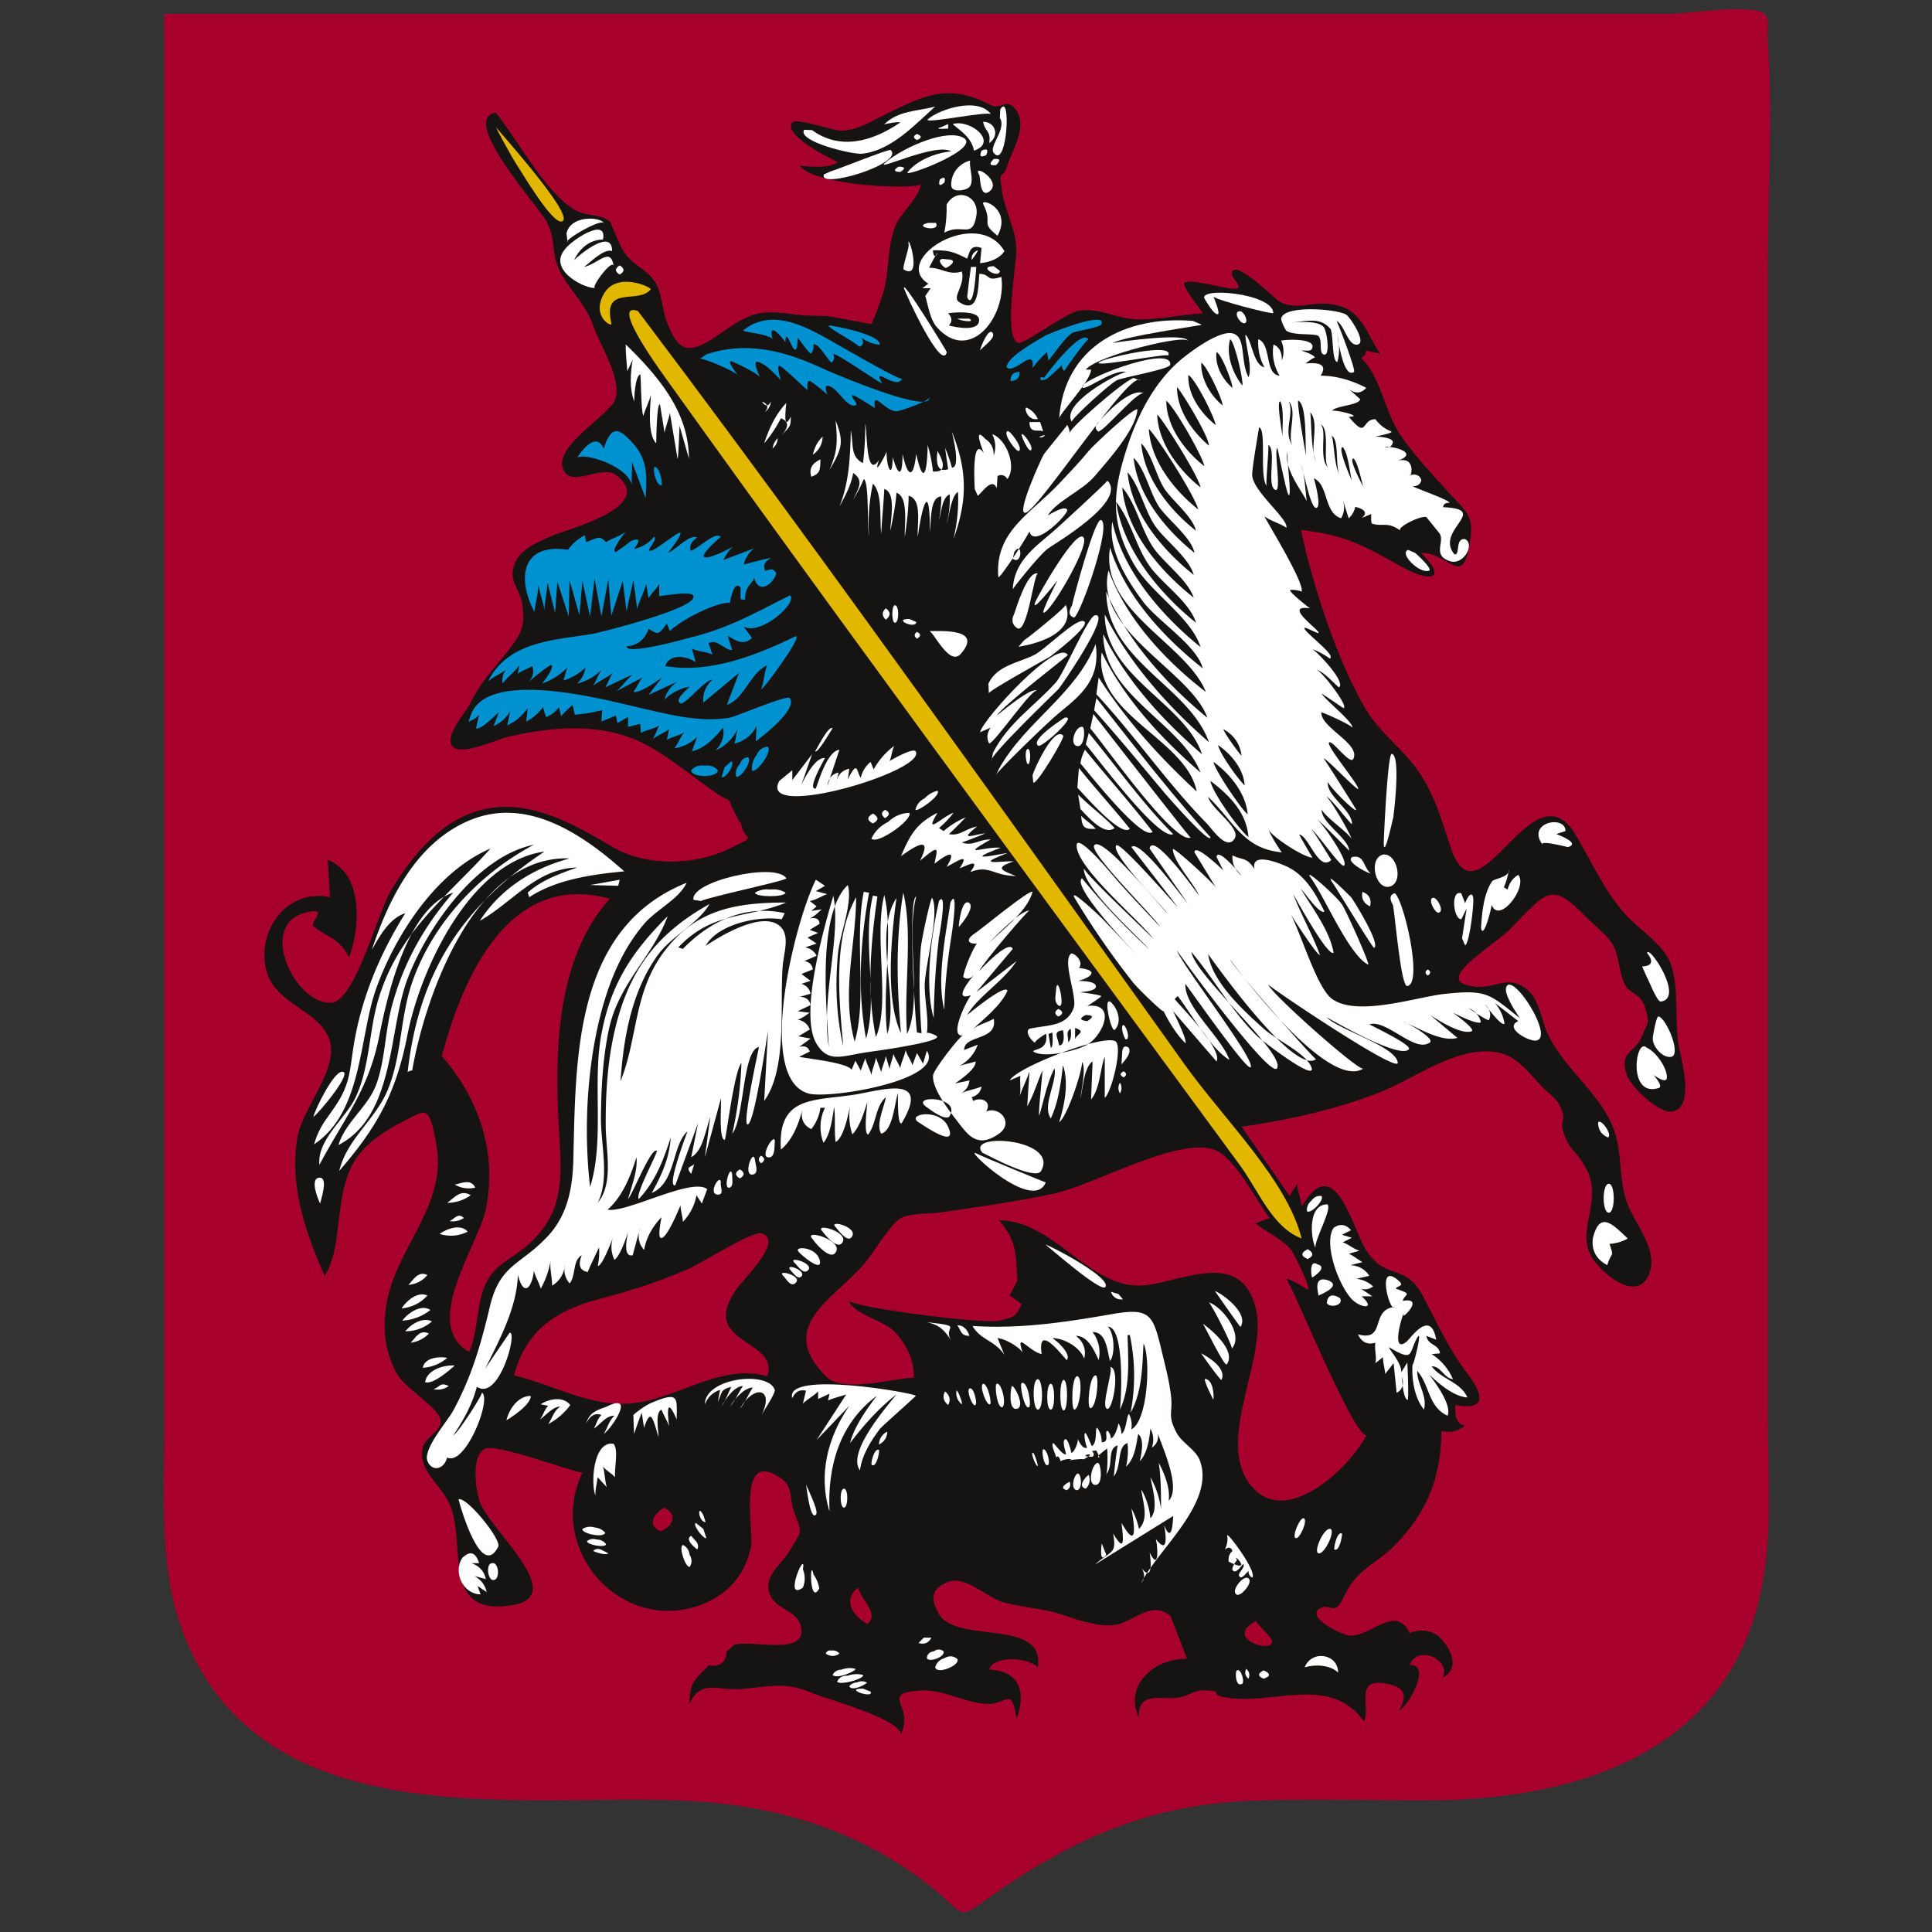 <svg xmlns="http://www.w3.org/2000/svg" id="Layer_1" x="0" y="0" version="1.1" viewBox="0 0 140 140" xml:space="preserve"><rect x="0" y="0" width="140" height="140" fill="#333333" stroke="none"/><style>.st2{fill-rule:evenodd;clip-rule:evenodd;fill:#fff}</style><path fill="#a8002c" fill-rule="evenodd" d="M3.277-8.048H112.482c1.105 0 5.846-.739 6.729 0 .425.355.196 1.071.251 1.823.412 5.661 0 11.51 0 17.184V93.05c0 4.006.344 8.293-.313 12.265-2.07 12.524-13.278 16.099-24.502 16.099-4.169 0-8.359-.125-12.526.024-7.57.271-13.237 2.848-19.257 7.15-2.138 1.528-1.601 1.061-3.708-.652a28.383 28.383 0 0 0-3.392-2.376c-3.359-1.997-7.116-3.212-10.975-3.767-4.477-.643-9.136-.379-13.647-.379-10.516 0-22.446-.891-26.608-12.426-1.644-4.555-1.256-9.599-1.256-14.37V-5.45l-.001-2.598z" clip-rule="evenodd" transform="translate(8.63 9.048)"/><path fill="#161413" fill-rule="evenodd" d="M1.625 70.739c.893-3.35 3.114-4.74 6.28-5.564 2.257-.587 4.339-1.263 6.482-2.209.798-.352 4.564-2.752 5.202-2.519 1.557.568-1.227 3.172-1.841 4.039-2.842 4.013 3.183 3.616 2.222 6.307-3.506-.947-6.548 1.72-9.971 1.983-2.915.225-5.572-1.378-8.374-2.037zm22.532 0c-3.441-3.537.475-5.413 2.79-8.022.655-.738 1.921-2.927 2.719-3.381.634-.36 2.214-.303 2.962-.416 2.76-.417 5.528-.78 8.255-1.387 2.884-.642 9.625-4.511 11.908-2.934 1.411.975 2.541 3.349 3.594 4.737l-1.047.386c.786.598 2.136 1.248 2.678 2.035.079.115 1.242 2.331 1.165 2.778-.006.037-1.358-.874-1.6-.772.221-.094 4.739 11.177 5.801 11.328-1.263 2.435-6.03 6.927-8.514 3.426-2.333-3.29 1.372-9.026.507-12.632-1.035-4.317-5.264-1.971-8.043-1.677-3.931.416-6.527-4.708-10.559-4.708 1.343 1.528 1.195 2.552 1.331 4.363l-.56 1.091.867.606c-.391.921-.53.964-1.619 1.213-1.217.278-10.745-.998-10.911-1.451.364.992 2.534 1.436 3.306 2.243.892.933 1.416 2.031 1.416 3.339-1.594.05-5.335 1.185-6.446-.165zm31.236 17.794c-2.37 1.255 1.121 2.351 1.162 1.526.019-.375-1.04-1.179-1.162-1.526zm-28.812-2.424c-1.201.874-.385 2.1.661 2.644.915-.814-.564-1.775-.661-2.644zm-14.103-5.784c.882.386.882 1.212-.22 1.708-.827-.331-.772-1.047.22-1.708zM-3.608 47.601C-.894 50.729.41 54.579-.416 58.686c-.513 2.552-4.742 8.396-1.209 10.345.707-1.59.493-3.693 1.314-5.166.648-1.162 1.767-1.602 2.752-2.422 2.984-2.484 2.628-5.231 2.427-8.799-.305-5.43-.171-12.138 3.698-16.446-7.304-2.022-10.654 5.657-12.174 11.403zM.303-20.765c-2.7.415 3.18 6.914 3.69 7.904.707 1.372.288 2.455 1.048 3.775.885 1.538 1.806 2.187 2.424 4.022.372 1.103 1.966 3.557 1.514 5.042-.356 1.165-4.574 3.411-3.773 5.149.609 1.32 2.756-.429 3.829.386C12.027 7.784 5.41 9.446 4.45 9.87c-.863.381-2.211.893-2.678 1.833-.721 1.451.301 1.932.466 3.239.176 1.398-.024 1.939-.853 3.04-1.224 1.628-2.07 2.3-2.959 4.104-.324.657-1.814 2.242-1.29 3.029.54.812 3.214-.457 4.06-.652 3.307-.761 6.913-1.064 10.011.581 1.684.894 3.531 2.442 5.064 3.495.56.384.736.376 1.056.654-.245-.213.778 1.801.73 1.467.218 1.52 1.356.82-.665 1.833-2.716 1.36-6.225 1.373-8.657-.061-2.73-1.609-5.83-3.413-9.131-2.749-3.118.627-5.299 3.295-6.876 5.874-.969 1.585-2.594 8.013-4.315 8.174-2.561.24-5.443-5.565-1.949-6.514 1.897-.516.339.725.617.964.949.816 1.811.78 2.589 2.259.819-2.121 1.046-6.076-1.542-7.052l.165 2.699c-2.891-.6-5.045 1.981-4.726 4.747.349 3.025 3.792 3.241 4.651 5.497.811 2.131-1.89 4.939-2.282 7.128-.617 3.447.568 6.959 1.971 10.063 1.47-2.318.532-6.243 2.461-8.759.794-1.036 2.091-1.856 3.22-2.427 1.699-.86 1.876-1.274 2.41 1.691.807 4.473-3.005 7.473-3.642 11.695-.265 1.752-.069 3.423.832 4.974.568.976 3.05 2.459 3.121 3.293.069.808-1.124 1.219-1.295 1.983-.377 1.687 1.327 2.659 1.966 4.149 1.228 2.866-.739 8.166 4.546 7.266 4.146-.706-1.796-5.533-2.422-7.592-.258-.847-.597-3.163.387-3.727.777-.445 6.048 1.576 7.093 1.722-2.539 5.218 2.257 11.199 7.844 9.807 2.285-.569 3.886-2.119 4.372-4.427.224-1.063-1.13-7.389 2.262-4.902.751.551.544 1.431.816 2.228.629 1.843.709 1.292-.344 3.057-.441.739-1.595 1.564-1.477 2.6.182 1.608 2.028 1.427 2.356 2.777.536 2.204-3.68.932-4.823 1.329l-.565.489c-.035.797-.46 1.13-1.276.996-.949.981-1.447 1.205-1.398 2.792.749-1.798 2.181-.939 3.649-1.061 2.11-.175 3.208-.566 5.189.262 1.273.531 6.253 1.83 6.477 3.003.977-2.132-1.612-2.952 1.4-3.167 1.611-.115 3.172.878 4.782.974 1.492.089 1.839-1.374 2.191 1.09.693-1.895.285-3.47-1.983-3.58.331-1.039 2.779-.912 3.526-.165.542-3.621-5.936-1.644-7.175-3.881-.583-1.052-.616-1.758.608-2.282 1.325-.567 2.824 1.119 4.095 1.459 1.547.414 2.992.433 4.538.985 1.111.396 2.626.827 3.608.634 1.367-.269 2.511-1.761 3.906-.667.062.048 1.218 3.076 1.218 3.146-2.29-.079-4.603 1.882-3.47 4.242-.121-1.937 1.625-1.255 2.904-1.446.633-.094 1.151-.545 1.792-.525 1.623.05.307.27 1.496.504 3.374.666 7.596-1.731 10.114 1.742.518-1.036-.758-3.184 1.636-2.726 1.169.224 1.629.725.898 1.955.722-.361 2.393-3.368.771-3.305.563-1.536 3.121-.337 2.369.937 1.436-.756.511-2.399-.422-3.14-.616-.355-1.265-.391-1.947-.11-.193-.482-.519-.781-.979-.898-1.271.013-2.05 1.066-3.333 1.085-.478.007-3.459-1.394-2.077-2.036.511-.238.898.388 1.339-.272.339-.507.544-1.117.925-1.594.966-1.21 2.011-1.562 3.112-2.71 2.348-2.449 3.268-4.832 3.327-8.228.623.167 1.192.039 1.708-.386-.736-.082-.716-.91-.716-1.487 2.439.433 1.933-.902.896-2.259-1.406-1.839-2.157-3.605-3.232-5.626-1.317-2.475-2.653-1.069-4.118-3.333-.98-1.514-2.248-7.318-4.673-3.161-.025-.553-.322-1.1-.33-1.653l-.551.882-3.47-5.013c3.273-.467 6.841-1.253 9.949-2.471 2.299-.901 4.837-2.81 7.405-2.983 2.158-.146 2.933.914 4.365 2.501.326.361 1.088.901 1.309 1.355.614 1.262-.018 1.003.275 1.928.433 1.367.726 1.155 1.543 2.479 1.593 2.582-.957 4.852.774 6.992 1.209 1.494 3.356 2.791 3.989.628.477-1.631-1.126-3.445-1.652-4.851-.623-1.663-.381-3.348-.859-5.002-.82-2.835-3.741-4.685-4.962-7.411-.504-1.126-.548-2.649-1.818-3.371-1.151-.655-2.008.152-3.249.06-3.622-.266 1.115-2.852 2.519-4.312 2.586-2.69 2.904-3.278 5.366-.748.551.566 1.614 1.374 1.987 2.083.474.901.358 1.968.909 2.952.254.455 1.108.565 1.395 1.532.389 1.308.128 1.073-.212 2.028-.464 1.303-1.728 1.071-1.116 2.865.289.847 2.333 2.795 3.265 2.644 1.684-.272.703-3.637.511-4.67-.353-1.907.046-4.4-.635-6.142-.518-1.325-2.423-2.504-3.347-3.587-1.557-1.823-2.398-3.81-3.517-5.672-3.111-5.178-7.041 6.839-9.019 1.008-.701-2.064-1.099-3.732-2.352-5.576-1.07-1.575-2.834-2.85-3.787-4.449-2.097-3.518-3.876-9.036-4.738-13.056 3.234.34 4.724 1.22 7.304 2.671 1.889 1.061 3.479 1.06 1.4-1.018 2.048 0 2.984 2.628 3.537-.716.329-1.99-.256-2.244-1.309-3.409-1.293-1.431-2.616-2.801-3.732-4.424-1.118-1.626-1.432-4.304-2.848-5.554.447-.314.218-.179.386-.551l.992.22c-1.098-1.664-1.354-3.326-3.607-3.592-1.483-.175-2.278.453-3.63-.14-.263-.116-3.051-2.951-3.454-2.229-.209.375.464.804.448 1.152-.021.46-3.475-.728-3.922-.314-.244.226 1.266 2.015 1.329 2.204-1.558.089-3.418.523-4.951.427-1.399-.088-2.494-.816-3.988-.629-.9.113-4.06 2.489-4.448 2.351-1.098-.391-.087-5.924-.123-6.797-.064-1.583-.856-2.813-1.054-4.251-.247-1.802-.001-.554.405-1.843.345-1.093 1.53-2.827.571-4.058-.668-.859-1.032.097-1.783-.294-3.086-1.607-4.817-.709-7.745.736-.999.493-1.796 1.025-2.944 1.125-.683.06-3.429-1.001-3.704-.588-.633.95 2.81 2.637 3.319 2.858-.656.492-2.067.328-2.755.275 1.164 1.551 8.848 1.722 8.704 1.315.211.597-1.399 2.215-1.666 2.777-.741 1.56-.522 3.223-.923 4.832-.065.262-.807 2.451-.937 2.534-.052.033-2.545-.483-2.944-.532-.836-.104-1.596-.02-2.441-.138-2.914-.407-3.424-.121-5.793 1.522-1.969 1.365-2.807 1.284-3.674-1.081-.326-.889-.327-2.076-.841-2.842-.713-1.062-1.741-1.134-2.431-2.493-.075-.149-.851-1.878-.757-1.791-.764-.703-1.687-.373-2.603-.908-2.156-1.256-4.128-5.077-5.732-7.051z" clip-rule="evenodd" transform="translate(35.624 28.927)"/><path d="M-285.347-223.968c.497-2.09 1.471-1.002 2.534 0a3.113 3.113 0 0 1-1.322.386c.346 1.053.156.483-.165 1.543-.799-.431-1.147-1.074-1.047-1.929zm1.158-3.967c.476 0 .476 2.094 0 2.094-.493 0-.493-2.094 0-2.094zm-.772-4.462c.251-.251 1.048.936.716 1.102-.487-.208-.726-.575-.716-1.102z" class="st2" transform="translate(400.768 313.718)"/><path d="M-292.733-189.668c-.822-.82-1.429 3.644.861 2.92.368-.116-.322-.878-.365-.937.069.028.926.683.957.193.044-.701-.798-1.897-1.453-2.176zm0-5.123l-.337-.764c.727-.037.846-.364.358-.98.139-.625 2.737 3.315.992 3.521-.279.032-.9-1.618-1.013-1.777zm.441 4.352c.008-.128.246-1.513.4-1.494.543.068 1.702 2.77.923 2.927-.642.106-1.425-.823-1.323-1.433z" class="st2" transform="translate(412.066 265.59)"/><path d="M-234.999-150.973c.012-.52.285-6.451.578-6.418.67.074.163 4.369.077 4.817.305-1.581-.655 3.23-.655 1.601zm3.195 9.2c.22.147.22.294 0 .441-.22-.147-.22-.294 0-.441zm-5.454-8.153c.844-.153.767.678 1.267 1.157.228.218-1.954-.815-1.267-1.157zm7.933 5.894l.33-2.149-.385.771c-.583 0-.787-2.168 0-1.873l.275.716c-.017.024.379-.992.565-.496.147.393-.3 3.677-.579 3.52l-.206-.489zm5.84-6.776c-1.219-1.625 1.653-2.188 1.653-.992l-.661.22c.076.031 1.796.648.851.943-.022.007-2.109-.543-1.843-.171zm-7.988 3.856c.297-.149.867.923.496 1.047-.207.206-.844-.873-.496-1.047zm-5.069-.44c.488.184.672.533.551 1.047-.462-.209-.645-.558-.551-1.047zm1.488-2.7c1.018-.145 1.512 2.038.495 2.314-1.039.283-1.58-2.042-.495-2.314zm.716 3.636c-.267-.465-.218-.743.147-.837.671.573 2.048 6.586.893 6.724-.461.056-.892-5.275-1.04-5.887zm6.39 1.708c.054-1.034.187-2.545.805-3.409.15-.21 1.267-.272 1.219-.868a5.395 5.395 0 0 1-.372 1.302l.275.165c.12-.481.377-.837.769-1.067.724.874-1.405 3.626-1.925 2.169-.018.238-.585 2.543-.771 1.708z" class="st2" transform="translate(335.271 212.021)"/><path d="M-46.329-142.606c-.228.879-1.096 1.062-1.425.256-.348-.851 1.467-2.913 1.862-3.644 1.363-2.523 2.006-4.807 2.666-7.568.733-3.067 2.203-2.963 4.168-5.054 1.462-1.556 1.825-3.53 1.875-5.585.181-7.384.047-16.772 8.209-20.053-.559 1.2-2.181 1.923-3.093 2.996-1.197 1.409-2.03 3.072-2.623 4.814-1.463 4.301-1.808 9.739-1.28 14.226 1.053-3.312.172-7.454.799-10.941.681-3.785 2.25-6.101 4.82-8.671-1.051 2.888-3.549 4.848-4.26 8.211-.442 2.091-.556 4.265-.573 6.396-.016 1.928.654 4.385-.235 6.162 1.171-1.406.597-3.756.583-5.514-.022-2.604.158-5.26.856-7.779 1.098-3.966 3.12-6.366 6.66-8.357-.765 1.382-2.737 2.306-3.744 3.698-1.896 2.62-2.485 5.98-2.701 9.138 1.233-3.048.954-6.352 3.052-9.244 2.305-3.175 5.211-3.702 8.957-3.702-2.905 1.192-5.306.605-7.822 3.25l.33.11c1.976-2.029 4.52-3.225 7.382-2.589l-.22.441c-1.716-.271-4.645.36-5.509 1.928 1.034-.7 3.888-2.424 5.233-1.543.961.63.426 1.991.346 3.037-.22 2.873.362 7.372-1.338 9.744l.276-5.068c-.107.579-1.001 6.85-1.487 6.769-.385-.064.769-5.211.827-5.612-1.191.238-1.053 5.166-1.928 6.28.38-1.682.606-3.399.661-5.123-.542.643-1.115 5.577-1.21 5.574-.469-.015-.212-2.77-.278-2.985l-1.157 4.242.386-2.92c-.358 1.054-.548 2.465-1.377 2.92l.496-2.479-1.653 4.517c-.646.143.703-3.385.881-3.911-1.129 1.018-.839 3.738-2.589 4.462.713-1.257 1.296-2.565 1.377-4.021-.506 1.61-1.129 3.219-2.314 4.462-.269-.27 1.147-2.927 1.322-3.471-.361-.433-1.713 3.002-2.094 3.471.263-.992.704-2.038.606-3.03-.421 1.357-.998 2.835-2.094 3.801 1.377.255 6.117-2.368 7.217-1.487l-.386 1.046-.386-.606a3.732 3.732 0 0 1-.991 1.928c-.011-.403-.171-.809-.165-1.212.009-.02-.956 2.406-1.402 2.386-.298-.013-.001-1.387.025-1.505-.637.637-1.11 1.477-1.267 2.369-.408-.466-.499-1.017-.275-1.653l-.551 2.038c-.794.176-.35-1.566-.33-1.653-.135.338-.565 1.698-.991 1.983a2.101 2.101 0 0 1-.11-1.598c-.14.351-.798 2.089-1.102 2.039.099-.45.13-.903.094-1.359.014.036-.738 1.532-.81 1.8-.579-.092-.726-.496-.441-1.212-.68.371-.417 1.515-.881 2.038-.339-.395-.449-.854-.331-1.377-.068.686-.38 1.2-.936 1.543.006-.592-.185-1.232-.11-1.818a6.326 6.326 0 0 1-.716 2.038c-.113-.451-.401-.867-.496-1.322-.068.966-.667 2.168-1.157.331-.076 2.353-1.326 4.69-2.369 6.776l1.763-2.589c.621-.178-.745 4.993-2.369 3.911-.333 1.286-.977 2.43-1.708 3.526.42-.27 2.179-3.048 2.073-3.11.743.438-1.197 5.368-2.518 4.708z" class="st2" transform="translate(78.73 248.222)"/><path d="M-83.054-183.252l2.149-.386-.11.441-2.039-.055z" class="st2" transform="translate(125.812 247.385)"/><path d="M-26.939-217.925c.156-.595 1.43-3.212 2.059-3.271.924-.085-1.692 3.038-2.059 3.271z" class="st2" transform="translate(49.645 298.86)"/><path d="M-4.616-163.737c-3.078-2.742-7.109-5.468-11.296-3.66-3.782 1.633-5.759 5.631-6.993 9.335.555-.963 1.271-2.284 2.424-2.644-1.854 2.95-3.203 6.191-3.751 9.643-.268 1.688-.257 2.654-1.152 4.074-.76 1.208-1.289 1.606-1.708 3.03 3.541-2.36 3.24-7.747 4.497-11.278 1.382-3.883 4.354-8.48 8.284-10.152-3.087 3.459-6.561 5.886-8.086 10.797-.729 2.347-.629 4.906-1.657 7.17-.707 1.558-2.836 3.113-2.652 4.95 1.835-3.459 3.557-5.386 4.342-9.359.597-3.025 2.051-9.305 5.354-10.363-2.13 2.454-3.625 5.124-4.461 8.277-.474 1.79-.475 3.771-1.075 5.512-.592 1.72-2.264 2.797-2.783 4.501 4.152-2.15 3.597-8.406 5.031-12.11 1.42-3.668 4.967-8.796 9.127-9.65-3.985 2.115-7.432 5.789-8.869 10.136-.816 2.467-.718 5.209-1.708 7.607-.913 2.211-2.931 3.514-3.525 5.89 2.695-3.106 4.108-5.575 4.939-9.832.926-4.746 4.54-12.575 9.935-13.306-5.929 3.951-9.09 8.706-9.916 15.976a.593.593 0 0 1 .331-.11c.908-5.247 4.463-15.632 11.404-15.37-2.677.73-4.963 2.163-6.501 4.517 2.301-1.272 4.1-3.803 7.052-3.856-1.198.415-2.629.93-3.581 1.818l.11.33c1.98-1.298 4.584-1.651 6.884-1.873z" class="st2" transform="translate(49.853 226.878)"/><path d="M-26.861-241.568c-.09-.145-.807-1.803-.076-1.873.739-.07.076 1.716.076 1.873z" class="st2" transform="translate(50.063 328.783)"/><path d="M-46.209-262.667c.349-.342.704-1.052 1.377-.716-.35.424-.809.663-1.377.716z" class="st2" transform="translate(75.8 355.777)"/><path d="M-44.821-266.4c.33-.535 1.183-1.281 1.873-.936-.495.542-1.119.854-1.873.936z" class="st2" transform="translate(73.917 361.218)"/><path d="M-44.976-269.285c.398-.536 1.354-1.227 2.038-.771a3.622 3.622 0 0 1-2.038.771z" class="st2" transform="translate(74.127 364.984)"/><path d="M-45.592-271.861c.408-.513 1.251-1.055 1.928-.716a2.912 2.912 0 0 1-1.928.716z" class="st2" transform="translate(74.964 368.332)"/><path d="M-46.672-274.592c.348-.331.644-1 1.322-.661-.357.37-.798.59-1.322.661z" class="st2" transform="translate(76.429 371.889)"/><path d="M-54.534-251.391c.326-.093.608-.659 1.047-.22a1.46 1.46 0 0 1-1.047.22z" class="st2" transform="translate(87.1 339.874)"/><path d="M-52.529-253.594c.484-.373 1.556-.768 2.038-.165-.644.322-1.324.377-2.038.165z" class="st2" transform="translate(84.38 343.013)"/><path d="M-54.071-246.436c.502-.33.949-1.006 1.708-.551a2.878 2.878 0 0 1-1.708.551z" class="st2" transform="translate(86.473 333.596)"/><path d="M-55.612-244.829c.465-.071 1.148-.458 1.488.22a1.996 1.996 0 0 1-1.488-.22z" class="st2" transform="translate(88.564 330.667)"/><path d="M-51.296-285.67c.466-.121.469-.537 1.102-.22a1.3 1.3 0 0 1-1.102.22z" class="st2" transform="translate(82.706 386.327)"/><path d="M-47.452-282.147c-.77-.053-2.017.294-2.148 1.212.616.176 1.829-.934 2.148-1.212z" class="st2" transform="translate(80.404 381.097)"/><path d="M-47.375-280.605c-.568-.125-1.64-.02-1.763.716a2.948 2.948 0 0 0 1.763-.716z" class="st2" transform="translate(79.776 379.004)"/><path d="M-66.096-286.55c.195-.813.843-1.763 1.763-1.763 0 .655-1.387 1.534-1.763 1.763z" class="st2" transform="translate(102.794 389.466)"/><path d="M-72.824-288.545c.606-.398 1.623-.602 2.149.055a4.7 4.7 0 0 1-1.598 1.377c.332-.478.369-.926.881-1.267-.548 0-1.042.639-1.487.936.266-.323.302-.687.606-.991l-.551-.11z" class="st2" transform="translate(112.001 390.304)"/><path d="M-80.796-289.843c2.113-1.057.394 1.544-.22 1.983.315-.511.338-.889.771-1.322-.616 0-.973.594-1.488.937.233-.412.225-.666.551-.992-.456-.164-.824.038-1.102.606.233-.791.756-.946 1.488-1.212z" class="st2" transform="translate(124.766 391.768)"/><path d="M-106.331-282.894c0-1.906 4.557-2.461 5.064-1.057.089.245-.893 1.656-1.043 1.994 1.139-2.072-.424-2.477-1.487-.606.379-.439.615-1.051.937-1.543-.603 0-1.329.831-1.653 1.377.378-.421.621-1.011.937-1.487-.6 0-1.273.935-1.543 1.487.3-.422.456-.975.716-1.432-.822.206-.661.403-.991 1.102l.165-.882c-.529.18-.896.529-1.102 1.047z" class="st2" transform="translate(157.408 384.653)"/><path d="M-91.841-286.1c.274-.246.877-.696 1.309-.877 2.034-.851 1.831-.392 1.831 1.208-.39-.895-.812-1.594-.551.496-.139-.419-.399-.798-.551-1.212-.479.241-.22 1.417-.22 1.983-.403-1.297-.537-2.191-1.047-.661l-.165-1.102a23.975 23.975 0 0 0-.551 1.543 38.147 38.147 0 0 1-.055-1.378z" class="st2" transform="translate(137.739 388.63)"/><path d="M-47.75-178.956l2.369-2.369c-.937.386-1.763 1.157-2.369 2.369z" class="st2" transform="translate(77.893 244.246)"/><path d="M-82.249-294.069c-.346-.865-.168-3.995 1.322-3.746.381.435.016 1.952.11 2.424-.258-.287-.634-.475-.881-.771.146.478.121 1.012.275 1.487l-.661-.716c-.052.418-.183.902-.165 1.322z" class="st2" transform="translate(125.393 402.439)"/><path d="M-104.349-311.261c-.469-.938-.372.496.165.496l-.165-.496z" class="st2" transform="translate(155.316 421.063)"/><path d="M-103.512-313.408l-.551-.441c-.257.129.575 1.2.771 1.102l-.22-.661z" class="st2" transform="translate(154.479 424.202)"/><path d="M-102.753-316.238l-.385-.441c-.555.277.445.987.441.991.092-.182.074-.365-.056-.55z" class="st2" transform="translate(153.224 427.969)"/><path d="M-100.947-317.604c-.043-.34-.209-.579-.496-.716-.304.152.167 1.598.496 1.598.182-.277.182-.571 0-.882z" class="st2" transform="translate(150.922 430.271)"/><path d="M-82.91-319.244l.551.275c-.212.212-1.104-.163-1.102-.165.15-.15.334-.187.551-.11z" class="st2" transform="translate(126.439 431.525)"/><path d="M-81.721-317.241a.788.788 0 0 1 .661.331c0 .286-1.377.06-1.377-.22.208-.16.446-.197.716-.111z" class="st2" transform="translate(124.975 428.806)"/><path d="M-80.421-314.773c.313.033.57.161.771.386-.14.418-1.756.035-1.653-.276.267-.166.56-.203.882-.11z" class="st2" transform="translate(123.51 425.457)"/><path d="M-122.805-283.125c-.616-2.054 8.982-.356 8.952-.172-.007.044-2.485 2.234-2.605 2.395-.668.895-1.293 1.879-1.444 3.011-.987-1.346 2.037-4.716 2.644-5.509-1.29.996-2.378 2.233-3.361 3.525.302-1.209 1.204-2.449 1.928-3.415-2.693 2.002-3.578 5.129-3.415 8.374-.835-2.672-.125-5.396 1.432-7.657l-2.369 2.479 2.149-3.305c-.427.159-.913.242-1.322.441l.11-.496-.826.386v-.551c-.323.337-.773.55-1.102.881l.221-.936c-.464-.099-.795.084-.992.549z" class="st2" transform="translate(180.217 384.444)"/><path d="M-126.416-306.195c.011-.067.293 2.781.737 2.19.204-.273-.697-2-.737-2.19z" class="st2" transform="translate(184.82 413.739)"/><path d="M-133.706-307.121c.333 0 .307 1.377 0 1.377s-.332-1.377 0-1.377z" class="st2" transform="translate(194.864 414.995)"/><path d="M-139.333-299.049c.061.061-.156 1.272-.496 1.102-.167-.001.149-1.276.496-1.102z" class="st2" transform="translate(203.025 404.114)"/><path d="M-140.819-295.559c-.022.428-.224.74-.606.936a1.05 1.05 0 0 1 .606-.936z" class="st2" transform="translate(205.117 399.301)"/><path d="M-201.141-301.571c.936.331 1.047 1.653.551 3.25.055-1.322-.165-2.369-.551-3.25z" class="st2" transform="translate(286.098 407.462)"/><path d="M-186.474-317.394l-.33-.826c-.114.975-.004 1.25.33.826z" class="st2" transform="translate(266.638 430.061)"/><path d="M-157.513-273.976c.448 0 .747.328.881.771-.637 0-.579-.356-.881-.771z" class="st2" transform="translate(226.88 370.006)"/><path d="M-154.419-287.388c.348.3.421.631.221.992-.351-.29-.424-.62-.221-.992z" class="st2" transform="translate(222.904 388.211)"/><path d="M-156.94-287.024c.079-.079.468.91.385.991a1.025 1.025 0 0 1-.385-.991z" class="st2" transform="translate(226.252 387.792)"/><path d="M-159.925-286.772c.285 0 .455.918.427 1.088-.109.655-.827-1.088-.427-1.088z" class="st2" transform="translate(230.228 387.374)"/><path d="M-162.336-285.846c.362 0 .654 1.487.496 1.487-.244.122-.797-1.337-.496-1.487z" class="st2" transform="translate(233.576 386.118)"/><path d="M-165.111-285.637c.345-.115.744 1.529.386 1.708-.397 0-.565-1.708-.386-1.708z" class="st2" transform="translate(237.342 385.909)"/><path d="M-168.194-286.1c.15-.075 1.023 1.537.33 1.653-.644.092-.409-1.653-.33-1.653z" class="st2" transform="translate(241.527 386.537)"/><path d="M-170.199-285.483c.45-.15.733 1.763.496 1.763-.32.159-.709-1.763-.496-1.763z" class="st2" transform="translate(244.248 385.7)"/><path d="M-172.808-284.921c.371 0 .435 2.204 0 2.204-.372 0-.435-2.204 0-2.204z" class="st2" transform="translate(248.014 384.862)"/><path d="M-175.638-285.846c.314 0 .335 1.873 0 1.873-.351 0-.33-1.873 0-1.873z" class="st2" transform="translate(251.78 386.118)"/><path d="M-178.259-285.076c.325 0 .325 2.204 0 2.204s-.325-2.204 0-2.204z" class="st2" transform="translate(255.338 385.072)"/><path d="M-180.406-284.304c.44.147.172 2.424-.22 2.424-.235 0-.208-2.424.22-2.424z" class="st2" transform="translate(258.477 384.025)"/><path d="M-183.478-284.15c.282 0 .085 2.369-.385 2.369-.26 0-.074-2.369.385-2.369z" class="st2" transform="translate(262.871 383.816)"/><path d="M-187.035-282.246c.753 0 .212 3.174-.22 3.03-.484-.161.502-2.889.22-3.03z" class="st2" transform="translate(267.475 381.306)"/><path d="M-172.565-299.666c.118-.118.387.84.386.937-.122.121-.522-.937-.386-.937z" class="st2" transform="translate(247.386 404.951)"/><path d="M-174.723-299.104c.296 0 .562 1.08.33 1.157-.258.128-.477-1.011-.33-1.157z" class="st2" transform="translate(250.315 404.114)"/><path d="M-195.744-282.585c0 1.188.594-2.042.551-2.644a24.62 24.62 0 0 1-.551 2.644z" class="st2" transform="translate(278.773 385.281)"/><path d="M-148.586-260.657c-.151.783-.238 1.79-.882 2.369.133-.566.17-1.135.11-1.708-.788.263-.402 1.638-.992 2.424.065-.756.157-1.509.275-2.259-.824.276-.235 1.503-.881 2.149.183 0 .159-1.831.11-1.928.235-.118-.983.661-.551.661a3.327 3.327 0 0 0-.22-.496c-.664 0 .049.117-.276.441-1.429 0 .732-.503-.716.22.352-.141-1.339.055-.881.055.218-.218-.585-.076-.716.055-.099-.342-.209-.434-.331-.275 0-.18-.386-.88-.22-1.047.076-.038.605.826.937.826 0-.197-.322-.968-.055-1.102.191-.095.441.885.441.991.312-.104.572-1.047.44-1.047.026-.026.329.854.716.661-.096-.096-.271-.941-.165-1.047.098-.099.456.897.496.936.425-.213.214-1.322.386-1.322.223.304.333.653.331 1.047.645 0 .117-.826.441-.826a.848.848 0 0 1 .22.551c.346-.115.566-1.102.551-1.102.141.234.214.491.22.771.344-.172.386-1.432.551-1.432.17.341.225.709.165 1.102 1.198-.601 1.417-5.153.881-6.225-.086 1.631-.099 3.548-.936 5.013a14.137 14.137 0 0 0-.055-5.619h-.165c.042 1.721.22 3.787-.551 5.398.106-.877.347-6.004-.881-6.004.468.416.553 1.994.165 2.479-.22-.698-.233-2.094-1.267-2.094a2.47 2.47 0 0 1 .441 2.038c-.333-.734-.788-1.763-1.653-1.763.557.442.759.993.606 1.653-.333-.866-1.492-1.487-2.314-1.487.24.12 1.427 1.141 1.047 1.598-.666-.761-2.12-2.561-1.818-.441-.962-.214-1.919-1.738-1.377-.11-.305-.458-1.288-1.003-1.818-1.047l.496 1.212c-.707-1.059-1.728-1.069-2.314-2.094 3.425.228 6.724-.266 10.082-.854 2.814-.493 2.996.02 3.637 2.699.263 1.099.516 2.014.659 3.15.169 1.352-.281 1.41.396 2.717.408.788 1.413 1.229 1.713 2.061 1.104 3.061-3.036 6.4-4.256 8.846.275-.32.275-.687 0-1.102.781 1.042.74-.294.606-1.102.747 1.495.574-.593.441-.991.898 1.197.764-.202.606-.992.38.933.6.713.661-.661l-5.674 3.526c1.232-1.094 1.578-.722 1.322-2.259.79 1.317.792.718.606-.771 1.192 2.086.936.163.716-1.047.257.469.44.965.551 1.487.726-.726.299-1.859.165-2.865.374.651.594 1.349.661 2.093.618-.616.149-2.181 0-2.975a6.33 6.33 0 0 1 .771 2.314c0-1.014.005-2.226-.165-3.361.402.763.855 1.854.716 2.755.914-.914-.409-3.762-.771-4.848.04.45-.106.781-.441.991.159-.492.123-.951-.11-1.377-.065.712-.215 1.813-.771 2.369.196-.817.294-1.625-.112-1.978z" class="st2" transform="translate(231.064 364.565)"/><path d="M-178.655-305.733c.081.275.007.477-.22.606-.71-.177.251-.651.22-.606z" class="st2" transform="translate(256.175 413.111)"/><path d="M-180.351-304.038c.271.136.31 1.212-.11 1.212-.48-.08-.171-1.212.11-1.212z" class="st2" transform="translate(258.477 410.81)"/><path d="M-182.509-304.346c.13.405.057.735-.22.991-.745-.187.258-1.095.22-.991z" class="st2" transform="translate(261.406 411.229)"/><path d="M-183.247-302.188c.601 0-.711 0 0 0z" class="st2" transform="translate(262.034 408.299)"/><path d="M-183.731-301.879c.216 0 .421 1.689-.22 1.598-.574-.082-.178-1.598.22-1.598z" class="st2" transform="translate(263.289 407.88)"/><path d="M-175.395-257.635c.452.109 4.822 2.427 4.339 3.071-.321.427-4.122-2.928-4.339-3.071z" class="st2" transform="translate(251.152 347.825)"/><path d="M-187.893-266.819l.33.386c-.435.04-.729-.143-.881-.551l.551.165z" class="st2" transform="translate(268.939 360.59)"/><path d="M-151.347-273.359c2.879.32 1.058.252 1.786 1.358-.512-.778-.837-1.148-1.786-1.358z" class="st2" transform="translate(218.51 369.169)"/><path d="M-130.193-339.957a.579.579 0 0 1 .551.22c-.323.223-.653.223-.991 0 .067-.188.214-.261.44-.22z" class="st2" transform="translate(190.47 459.565)"/><path d="M-131.361-343.183c.33-.127.66-.146.992-.055.112.112-1.303.79-1.653.441.131-.248.351-.377.661-.386z" class="st2" transform="translate(192.354 464.169)"/><path d="M-131.966-344.417a1.912 1.912 0 0 1 1.102-.055c.135.27-1.602.766-1.873.496.129-.308.386-.455.771-.441z" class="st2" transform="translate(193.399 465.843)"/><path d="M-134.862-346.014a.762.762 0 0 1 .716 0c.061.061-1.058.694-1.267.275a.656.656 0 0 1 .551-.275z" class="st2" transform="translate(196.957 467.936)"/><path d="M-136.723-347.665l.551.22c.273.549-2.029-.22-.551-.22z" class="st2" transform="translate(199.259 470.028)"/><path d="M-152.173-340.871c.345-.199.657-.18.937.055.276.414-1.454 1.182-1.598.606.09-.331.31-.551.661-.661z" class="st2" transform="translate(220.603 461.03)"/><path d="M-150.432-339.483c.256-.177.494-.177.716 0 .13.392-1.041.838-1.212.496.019-.284.184-.449.496-.496z" class="st2" transform="translate(218.091 459.146)"/><path d="M-149.056-336.918h.551c-.205.387-.517.516-.936.386l.385-.386z" class="st2" transform="translate(215.999 455.59)"/><path d="M-126.494-323.494c-.277-1.385-.305 2.345.413.998a2.414 2.414 0 0 0-.413-.998z" class="st2" transform="translate(185.448 437.594)"/><path d="M-123.08-321.578c.268-1.6-1.477 2.374-.007 1.336.183-.43.185-.876.007-1.336z" class="st2" transform="translate(181.263 435.292)"/><path d="M-232.149-252.151c-.797 1.195.51 4.541 1.485 5.317.636.507 1.56.559.553-.359h.771l-.826-.551a.971.971 0 0 0 .881-.165 2.081 2.081 0 0 0-1.212-.551l.937-.22c-.308-.476-.767-.733-1.377-.771l.881-.22c-.331-.182-.644-.46-.991-.606l.771-.221c-.427-.124-.789-.468-1.212-.606l.661-.33-.716-.22.661-.33c-.386-.436-.808-.491-1.267-.167z" class="st2" transform="translate(328.785 341.129)"/><path d="M-228.658-246.324c-.353-.764-.549-3.14.881-3.14.338.366-.881 2.418-.881 3.14z" class="st2" transform="translate(323.972 336.735)"/><path d="M-227.679-247.02c.186-.253.425-.363.716-.33.27.269-.796 1.352-1.047 1.102-.028-.305.082-.562.331-.772z" class="st2" transform="translate(322.717 334.015)"/><path d="M-227.117-258.56c.441.256.441.494 0 .716-.515-.219-.515-.457 0-.716z" class="st2" transform="translate(321.88 349.081)"/><path d="M-228.075-261.225c.805.202-.406.987-.385.936-.051.122-.288-1.385.385-.936z" class="st2" transform="translate(323.554 352.848)"/><path d="M-228.769-264.461c1.064.426-.702 1.082-.716 1.102.052-.074-.485-1.503.716-1.102z" class="st2" transform="translate(325.019 357.241)"/><path d="M-231.08-267.589c.361.482-.629.795-.937.386.066-.579.379-.708.937-.386z" class="st2" transform="translate(328.157 361.636)"/><path d="M-236.112-262.743c-.314.472-1.381-3.447.344-1.866.415.38-.224.344-.234.544 1.304.435.629.348.496.881 1.582-.279.01 1.269.055 1.047.162-.805-1.096 2.945.216 1.914.292-.229 1.739-2.428 2.153-.151l-.716-.275c.135.718.893.577.992 1.267l-.606.055a4.046 4.046 0 0 1 1.543 1.818c-.675-.096-.851-.936-1.543-.936.704.952 2.099 1.132 2.589 2.259-1.013-.072-2.08-1.014-2.755-1.653.338.477 1.65 2.156 1.322 2.975-1.41-.62-1.303-2.259-2.204-3.25 0 1.02.747 1.753.495 2.809-.709-.851-.918-2.297-.826-3.36-.062.712.799-2.693.331-1.849-.633 1.14-.204 1.779-2.038.692-.071.071.938 1.146.881 1.818l.441-.716c.016.222.126 2.758.014 2.713-.319-.127-.39-1.409-.4-1.667.161.539.033.924-.385 1.157l-.221-2.149-.606.771c-.037-.396-.171-.815-.165-1.212l-.551.441c.116-.466-.084-1.014 0-1.488-.565.174-.987-.027-1.267-.606 2.076.566.862-1.774 2.645-1.983z" class="st2" transform="translate(337.155 357.451)"/><path d="M-206.745-283.015c.039-.353-.019-1.444-.599-1.508-.193-.022.619 1.591.599 1.508z" class="st2" transform="translate(294.677 384.444)"/><path d="M-206.999-279.68c.538.29 1.85 1.079 1.467 1.921-.051.112-1.553-1.998-1.467-1.921z" class="st2" transform="translate(294.049 377.748)"/><path d="M-207.307-273.667c.606.428 2.447 1.95 1.735 2.948-.154.214-1.59-2.767-1.735-2.948z" class="st2" transform="translate(294.468 369.587)"/><path d="M-208.541-269.352c.955.302 2.555 2.32 1.66 3.353.108-.124-1.395-3.088-1.66-3.353z" class="st2" transform="translate(296.142 363.729)"/><path d="M-209.773-267.039c.652.268 2.474 1.66 1.846 2.603-.019.028-1.904-2.665-1.846-2.603z" class="st2" transform="translate(297.815 360.59)"/><path d="M-227.965-339.163c.518-1.294 2.424-.98 2.424.386-.568-.567-1.659-.615-2.424-.386z" class="st2" transform="translate(322.508 459.983)"/><path d="M-218.384-343.965c.515.225.515.427 0 .606-.442-.182-.442-.384 0-.606z" class="st2" transform="translate(309.952 465.006)"/><path d="M-213.826-343.756c.327-.163.591.991.331.991-.46.229-.486-.991-.331-.991z" class="st2" transform="translate(303.466 464.797)"/><path d="M-215.676-343.657c.238.197.293.436.165.716-.238-.198-.293-.436-.165-.716z" class="st2" transform="translate(305.977 464.588)"/><path d="M-209.861-312.889c-.037.037-.505.641-.606.441-.341-.171.461-.697.22-.937-.098.098-.496.717-.716.496-.241-.12.267-.784.276-.771-.442-.684 1.288 1.055-.606.11-.038-.331.054-.588.276-.771-.102-.279-.286-.316-.551-.11.168-.331.223-.679.165-1.047.123-.102 2.198 2.705 1.818 3.085-.182-.091-.274-.256-.276-.496z" class="st2" transform="translate(300.327 426.713)"/><path d="M-212.581-324.894c.395.262-.613 1.425-.881 1.157-.418-.279.572-1.466.881-1.157z" class="st2" transform="translate(303.047 439.269)"/><path d="M-233.217-316.007c.048 0-.15 1.357-.551 1.157-.064-.001.173-1.346.551-1.157z" class="st2" transform="translate(330.459 427.132)"/><path d="M-229.23-315.082c.363.182-.465 1.902-.882 1.763-.379-.126.422-1.916.882-1.763z" class="st2" transform="translate(325.646 425.876)"/><path d="M-225.091-312.923c.3.15-.328 1.572-.606 1.433-.281-.142.346-1.564.606-1.433z" class="st2" transform="translate(319.578 422.946)"/><path d="M-78.065-47.997c.315-1.471 2.864-1.168 2.72-.64.194-.714-3.038 1.167-2.638 1.267a134.42 134.42 0 0 0-.082-.627z" class="st2" transform="translate(119.115 64.918)"/><path d="M-88.019-59.076c.367.22.367.441 0 .661-.368-.22-.368-.44 0-.661z" class="st2" transform="translate(132.926 78.31)"/><path d="M-76.347-50.134c-1.198 1.54 1.739 2.899 2.288 2.719-.521.171 1.205-2.184 1.293-1.562-.207-1.456-1.1-.178-2.149.055.389-.259 1.426-1.361 2.038-1.157 0-1.731-2.479.365-2.755.661.394-.838 1.123-1.488 2.094-1.488.348-1.737-2.429.136-2.809.772z" class="st2" transform="translate(117.232 68.267)"/><path d="M-90.299-75.108c2.37 2.299 4.573 4.911 4.573 8.264l-.661-2.314c-.021-.607-.088 2.469-.165 2.314l-.551-3.305c-.086.485-.301.947-.386 1.432l-.33-2.038c-.248-.198-.275 2.807-.275 2.809-.678-.678-.411-2.79-.386-3.526-.126.527-.402 1.022-.551 1.543-.182-.454-.156-3.063-.227-3.022-.402.226-.421 1.787-.434 1.976-.349-.998-.272-2.008-.11-3.03l-.386.826c-.037-.635-.136-1.295-.111-1.929z" class="st2" transform="translate(135.646 100.072)"/><path d="M-125.139-25.148c2.02 1.469 4.33.851 6.39-.551-.094-.094-1.134.101-1.185.152 1.028-1.029 2.424-.964 3.719-1.308-1.491 1.325-3.167 3.177-5.282 3.416-.712.08-4.741-.892-4.214-1.735.191.007.382.017.572.026z" class="st2" transform="translate(183.983 34.577)"/><path d="M-148.505-32.405c.368.147.368.294 0 .441-.294-.147-.294-.294 0-.441z" class="st2" transform="translate(214.952 42.11)"/><path d="M-153.549-40.818c.325-.225.435-.151.331.22-.336.291-.446.217-.331-.22z" class="st2" transform="translate(221.648 53.828)"/><path d="M-163.657-37.284c.468-.055.523.092.165.441-.468.056-.523-.091-.165-.441z" class="st2" transform="translate(235.668 48.806)"/><path d="M-162.028-35.17c.404-.184.514-.073.33.331-.403.184-.513.073-.33-.331z" class="st2" transform="translate(233.157 46.086)"/><path d="M-144.596-38.825c.476.015.513.143.11.386-.477-.015-.513-.144-.11-.386z" class="st2" transform="translate(209.721 50.898)"/><path d="M-150.19-50.024h.551c.373.747-1.805.251-.551 0z" class="st2" transform="translate(217.463 66.174)"/><path d="M-128.993-33.682c.233-.021 4.205-1.649 4.325-1.529 1.002 1.001-5.333 2.889-4.841 1.763l.516-.234z" class="st2" transform="translate(189.215 46.086)"/><path d="M-141.039-29.42c1.085-1.002 4.155-2.446 5.554-1.951 1.982.702-4.237 3.045-3.867 2.577.708-.895 2.072-1.409 3.161-1.508-1.03-.665-5.363 1.397-4.848.882z" class="st2" transform="translate(205.117 41.273)"/><path d="M-156.588-29.983c1.313-.375 3.323 1.335 1.543 1.928-.192-1.02-1.093-1.493-1.543-1.928z" class="st2" transform="translate(225.624 38.97)"/><path d="M-152.811-30.181l.496-.22v.331c.061-.016-1.216.095-.496-.111z" class="st2" transform="translate(221.021 39.39)"/><path d="M-150.664-25.92c.857-.762 3.688-1.654 4.595-.375-.191-.269-4.822.717-4.595.375z" class="st2" transform="translate(217.882 34.577)"/><path d="M-162.754-29.939c.88 0 1.225 1.02.441 1.543.143-.911-.305-.794-.441-1.543z" class="st2" transform="translate(233.994 38.762)"/><path d="M-164.053-25.402c.52.779-.816 2.053-.448 2.527.992 1.276 1.286-4.54.478-3.145l-.03.618z" class="st2" transform="translate(236.505 33.95)"/><path d="M-156.28-36.038c0 .597.939.405 1.21.244.579-.345.045-1.518.167-2.007-.812.216-1.377.913-1.377 1.763z" class="st2" transform="translate(225.206 49.434)"/><path d="M-154.518-44.231c.722-1.3 2.377-.628 2.162.764-.277 1.797-1.08.546-2.328 1.274.13-.673.185-1.353.166-2.038z" class="st2" transform="translate(223.113 59.059)"/><path d="M-160.937-38.428c-.589-.941 1.802.5.675 1.233-.638.414-.603-1.104-.675-1.233z" class="st2" transform="translate(231.901 51.107)"/><path d="M-162.126-44.286c-.134-.448 2.098.363 1.047 2.314-1.318-1.054-.28-.78-1.047-2.314z" class="st2" transform="translate(233.366 59.059)"/><path d="M-163.239-59.23l.441.331c0 .643-1.694-.331-.441-.331z" class="st2" transform="translate(235.25 78.52)"/><path d="M-153.262-57.633c1.076 0-.063.693-.055.606-.014.151-1.004-.817.055-.606z" class="st2" transform="translate(221.857 76.427)"/><path d="M-143.844-51.543c-1.979-3.297-8.282.642-5.509 2.369l-.441.331h.606l-.386.551c.198.728.363 1.73.826 2.259 2.366 2.701 5.095-.726 4.683-3.636-1.142.38-.738-.203-1.598-.22-.084.989-.018 3.013-1.474 2.038-.531-.356.483-1.231.207-2.203-.985.296-1.429-.275-2.369-.275 1.137-2.276.353-.005.275-1.267 1.208 0 1.475.105 2.479.606.213-.518.214-1.049 1.047-.771l-.11 1.102c.751-.061 1.493-.39 1.764-.884zm-4.076 4.518c.31-.069 2.159-.235 2.238.42.12 1.003-1.877.553-2.183.461.259-.287.24-.581-.055-.881zm.661.386h.881c.474.316-.627.169-.881 0z" class="st2" transform="translate(216.626 69.73)"/><path d="M-157.348-65.087c.607 0-.608 0 0 0z" class="st2" transform="translate(226.88 86.47)"/><path d="M-160.442-54.858c-.037-.303.08-.528.351-.675.331-.22-.4.738-.351.675z" class="st2" transform="translate(230.855 73.707)"/><path d="M-159.517-57.18c.075-.737.167-1.471.275-2.204h.386c-.022.234-.163 3.199-.661 2.204z" class="st2" transform="translate(229.6 78.728)"/><path d="M-145.345-53.239c-.149-1.195 1.102 2.656-.351 1.784-.142-.085.401-1.559.351-1.784z" class="st2" transform="translate(211.186 70.986)"/><path d="M-146.303-61.19c-.168-.757 3.112 4.579 3.099 4.632-.357 1.507-3.038-4.335-3.099-4.632z" class="st2" transform="translate(211.813 82.077)"/><path d="M-161.929-70.692c-.015-.119.641-1.818.93-1.239.188.376-.799 1.003-.93 1.239z" class="st2" transform="translate(232.948 96.097)"/><path d="M-117.088-84.665c.542-.581.524-.985-.055-1.212a9.422 9.422 0 0 1-1.212 1.818c.356-1.067.819-2.089 1.598-2.92.04-.139-.319 2.29.331.991-.001.702-.044.705-.662 1.323z" class="st2" transform="translate(173.729 116.185)"/><path d="M-120.052-93.299c.055-.331.165-.551.385-.771-.055.385-.11.495-.385.771z" class="st2" transform="translate(176.032 125.811)"/><path d="M-128.223-92.44c.138-.553.308-.913.716-1.322-.021.558-.26.998-.716 1.322z" class="st2" transform="translate(187.122 125.392)"/><path d="M-127.287-97.119c-.165-.551 0-.936.661-1.267 0 .826-.055 1.046-.661 1.267z" class="st2" transform="translate(186.076 131.669)"/><path d="M-131.614-86.943c.551-1.322.606-1.928.44-3.581.606 1.543.496 1.983-.44 3.581z" class="st2" transform="translate(191.726 120.997)"/><path d="M-125.354-82.768c.264-1.11.385-2.275.331-3.416-.5.25-.651 1.847-.826 2.314a7.137 7.137 0 0 0 .22-2.149c-.569.284-.578 1.245-.771 1.873a9.405 9.405 0 0 0 .165-1.708c-.861 0-.72 1.896-.826 2.534 0-3.465-.502-2.271-.881.386-.051-.923.333-2.725-.661-2.975 0 .994-.141 1.993-.275 2.975-.043-.816.29-2.896-.606-3.195-.062.925-.259 1.848-.441 2.755 0-.815.445-2.735-.441-3.03-.054 1.085-.169 2.165-.22 3.25-.133-1.151.103-2.926-.606-3.636-.26 1.246-.381 2.53-.276 3.801-.157-.697.018-3.93-.385-4.132a9.71 9.71 0 0 1-.771 1.488c.431-.861.774-1.413 0-1.928-.131.852-.581 1.685-.992 2.424.714-1.757.777-3.641.827-5.509.209 1.045-.056 1.9.881 2.369.113-.951.168-1.906.165-2.865.151.665.043 4.063.991 2.644-.438 1.307.394-.187.551-.606 0 1.231.441 2.048.441.385.351 1.231.716 1.67.716-.22.407 1.831.802 1.708.992 0 .635 2.853.826.572.826-.661.187.631.316 1.274.386 1.928.827.075.937-.421.33-1.488-.148 1.104.109 1.545.771 1.322-.077-.514-.151-1.028-.221-1.543.198.466.363.944.496 1.432.654 0 .054-2.285 0-2.589 1.127 2.795 1.133 4.945.11 7.77z" class="st2" transform="translate(194.445 121.835)"/><path d="M-160.641-89.333l.22.496c.341-.257 1.029-1.364 1.377-.551l.055-.882c.297-.138.536-.065.716.22.703-.937-.098-2.915-1.102-3.25a1.93 1.93 0 0 1 .11 1.543c.006-.535-.197-.934-.61-1.198-.577-.632-.612-.288-.107 1.033-.846-1.275-.694 1.872-.659 2.589z" class="st2" transform="translate(231.274 124.764)"/><path d="M-173.359-93.453c0 .25-.846.236 0 0z" class="st2" transform="translate(249.061 124.973)"/><path d="M-171.388-90.833l.22.661c-.429-.126-.991.184-.991-.661h.771z" class="st2" transform="translate(246.759 121.416)"/><path d="M-170.914-87.903c.374.166.65.442.826.826-.745.151-1.024-.826-.826-.826z" class="st2" transform="translate(245.294 117.44)"/><path d="M-170.408-93.09c.104-.104.883.935.661 1.157-.18.18-.788-1.157-.661-1.157z" class="st2" transform="translate(244.457 124.555)"/><path d="M-167.269-92.474c.136-.136 1.193 1.249.826 1.432-.134.136-1.193-1.247-.826-1.432z" class="st2" transform="translate(240.271 123.718)"/><path d="M-117.894-86.671c.251.371.471.371.661 0-.04.318-.187.575-.441.771.289-.35.215-.607-.22-.771z" class="st2" transform="translate(173.103 115.767)"/><path d="M-102.499-241.294l-.22.716c-.47-.573.026-.47.22-.716z" class="st2" transform="translate(152.805 325.645)"/><path d="M-56.384-308.232c.578-.222 3.129 2.927 2.878 3.429-1.215 2.431-2.734-2.825-2.878-3.429z" class="st2" transform="translate(89.611 416.878)"/><path d="M-55.48-318.848c-.7 1.049.068 2.644 1.322 2.644l-.22-.606.661.441c-.113-.509-.407-.895-.881-1.157l.826.22c-.125-.57-.474-.956-1.047-1.157h.551c-.246-.798-.65-.927-1.212-.385z" class="st2" transform="translate(88.983 431.735)"/><path d="M-62.12-322.019c.477-.119.603 1.103.165 1.212-.479.16-.639-1.212-.165-1.212z" class="st2" transform="translate(97.772 435.292)"/><path d="M-94.461-196.958c0-1.763.771-3.471 1.763-5.179-.716 1.763-1.323 3.471-1.763 5.179z" class="st2" transform="translate(141.296 272.495)"/><path d="M-102.841-180.84l-.544-.083c-.3-1.319 5.94-2.77 6.724-1.564.102.156-5.644 1.355-6.18 1.647z" class="st2" transform="translate(153.642 246.13)"/><path d="M-115.405-185.642c.402-.054.769.019 1.102.22 0 .343-2.204.343-2.204 0 .334-.2.701-.274 1.102-.22z" class="st2" transform="translate(171.219 250.105)"/><path d="M-127.208-152.541c-.29-.29-1.218 1.653-1.267 1.653.2.2 1.228-1.653 1.267-1.653z" class="st2" transform="translate(187.54 205.325)"/><path d="M-120.392-153.971c-1.624 2.92 10.655-.692 9.882-2.128-.169-.315-1.758.6-1.893.696.145-.35.169-.759.33-1.102a5.257 5.257 0 0 0-1.487 1.708l-.22-.551a2.092 2.092 0 0 0-.716 1.157c-.319-.465-.203-1.357-.937.11l.11-.771c-.543.112-.873.479-.992 1.102l.22-.826c-.474.097-.749.428-.826.991l.881-2.644c-.877.11-1.489 2.226-1.708 2.809-.676.136.546-1.979.661-2.204-.744-.083-1.519 1.566-1.708 1.928l.771-2.204-1.432 1.873v-.716l-.936.772z" class="st2" transform="translate(176.868 210.557)"/><path d="M-121.373-262.281c-.523-.523 1.527.027.868.544-.365.287-.662-.371-.868-.544z" class="st2" transform="translate(178.124 354.73)"/><path d="M-123.179-261.258c-.345-.516 1.29.108.792.517-.267.218-.646-.404-.792-.517z" class="st2" transform="translate(180.426 353.266)"/><path d="M-123.686-259.451c-.577-.577 1.647.095.902.592-.319.213-.728-.448-.902-.592z" class="st2" transform="translate(181.263 350.964)"/><path d="M-124.457-256.511c-.327-.409 1.32-.349 1.551.646.224.97-1.462-.481-1.551-.646z" class="st2" transform="translate(182.31 347.197)"/><path d="M-126.967-253.626c-.83-.83 2.426.094 1.604 1.012-.404.453-1.43-.732-1.604-1.012z" class="st2" transform="translate(185.866 343.431)"/><path d="M-129.18-252.503c-.735-.735 2.118.056 1.37.854-.364.388-1.197-.608-1.37-.854z" class="st2" transform="translate(188.796 341.757)"/><path d="M-132.011-251.997c-.587-.588 1.779.009 1.136.75-.311.36-.967-.563-1.136-.75z" class="st2" transform="translate(192.563 340.92)"/><path d="M-118.212-235.623c0-.702-1.239 1.311-.358 1.164.4-.067.326-.902.358-1.164z" class="st2" transform="translate(174.357 318.321)"/><path d="M-114.623-238.849c-.124-.993-.952 1.245-.117 1.026.411-.109.126-.789.117-1.026z" class="st2" transform="translate(169.336 322.925)"/><path d="M-110.208-241.987c-.125-.877-.695 1.04-.213.944.358-.072.181-.737.213-.944z" class="st2" transform="translate(163.268 327.109)"/><path d="M-117.113-239.598c.293.184.293.367 0 .551-.22-.184-.22-.367 0-.551z" class="st2" transform="translate(172.266 323.343)"/><path d="M-112.376-242.373c.367.22.367.441 0 .661-.368-.22-.368-.44 0-.661z" class="st2" transform="translate(165.987 327.109)"/><path d="M-107.895-243.892c0-.82-1.022.84-.193.84.465 0 .125-.647.193-.84z" class="st2" transform="translate(160.129 329.62)"/><path d="M-142.185-128.603c.368.264.368.539 0 .826-.295-.283-.295-.558 0-.826z" class="st2" transform="translate(206.373 172.683)"/><path d="M-144.245-126.719c-.25 0-.252-1.267 0-1.267.318 0 .32 1.267 0 1.267z" class="st2" transform="translate(209.094 171.846)"/><path d="M-146.126-130.76l.496.22c0 .55-1.777-.22-.496-.22z" class="st2" transform="translate(212.022 175.612)"/><path d="M-148.714-133.381c.295.149.295.314 0 .496-.222-.177-.222-.342 0-.496z" class="st2" transform="translate(215.161 179.169)"/><path d="M-150.554-133.227c.874 0 3.951-.207 2.282 1.658-.835.932-1.996-1.706-2.282-1.658z" class="st2" transform="translate(217.882 178.96)"/><path d="M-142.031-169.455c.368.185.368.387 0 .606-.295-.215-.295-.417 0-.606z" class="st2" transform="translate(206.164 228.134)"/><path d="M-139.145-170.226c.441.256.441.494 0 .716-.442-.221-.442-.46 0-.716z" class="st2" transform="translate(202.397 229.18)"/><path d="M-138.672-168.783c.444-.42.958-.64 1.543-.661.298.448-2.292 2.335-2.755 1.873.255-.536.659-.94 1.212-1.212z" class="st2" transform="translate(203.025 228.343)"/><path d="M-147.954-164.84c.263-.279.575-.463.936-.551.314.315-1.499 1.574-1.598 1.377.082-.369.303-.644.662-.826z" class="st2" transform="translate(214.952 222.693)"/><path d="M-146.106-166.931c.648-1.515 1.085-2.36 2.644-3.14-1.061 1.77.42.221 1.157 0a6.661 6.661 0 0 1-1.047 1.102l.331.22a6.271 6.271 0 0 1 1.598-.991c-.39.418-.794.822-1.212 1.212.8.155 1.138-.371 2.038-.551-1.373 1.098-.299.587.606.496-.561.241-1.131.461-1.708.661.818.293 1.167-.22 2.094-.22-2.365 1.351-.424.48.716.606-3.077 1.153.17.386.496.386-2.656.994-.173.518.441.606-1.334.444-.942.615.165 1.047-1.632-.002-1.912-.833-3.305-.276.741-.99-.045-.566-.771-.275.815-1.225-.228-.464-.937-.11.804-1.34.009-.934-.881-.221.237-1.185.391-1.418-1.047-.22.959-1.92-.397-1.034-1.378-.332z" class="st2" transform="translate(211.396 228.971)"/><path d="M-119.004-183.638c-1.514 3.027-4.409 14.431-.52 15.495 1.512.413 9.932-.971 8.563-3.099l-.276.936-.441-.771-.33.881c-.114-.382-.388-.718-.496-1.102-.062.45-.321.872-.385 1.322-.121-.363-.38-.682-.496-1.047-.054.372-.228.729-.275 1.102l-.276-.936c-.064.393-.264.764-.33 1.157l-.386-1.046c-.058.429-.27.838-.33 1.267-.089-.416-.343-.797-.44-1.212l-.331.881-.386-.716-.275.661c-.3-.496-2.937-.779-3.801-.936l.771-.386c-.125-.342-.382-.452-.771-.331l.826-.606-.881-.165.826-.496c-.145-.39-.439-.628-.881-.716.401-.105.725-.427.881-.496l-.881-.11.936-.441c-.066-.381-.324-.583-.771-.606l.771-.22c-.069-.36-.289-.598-.661-.716l.661-.221-.661-.496.826-.331c-.043-.335-.245-.537-.606-.606l.881-.385a1.161 1.161 0 0 0-.826-.606l.826-.275-.661-.441.771-.331-.606-.22.716-.441c-.029-.35-.268-.479-.716-.385.432-.196.654-.514.881-.661l-.771.11.386-.33-.496-.386c.467-.069.968-.421 1.267-.496l-.826-.22.661-.385-.661-.442zm1.267 1.157c.58 2.933-.91 7.427-.33 10.963-.141-2.669-.882-9.6 1.377-11.734.375 1.304-.564 3.521-.703 4.913-.226 2.255-.135 4.554.373 6.766-.287-3.318-.787-7.733.936-10.798-.024 3.586-1.087 6.86-.11 10.467.913-3.001-.034-7.436.661-10.853l.385.055c-.635 3.491-.858 7.07-.22 10.577.898-2.989-.303-7.029.496-10.357l.33.055c-.484 3.345-.792 6.85-.11 10.192 1.068-2.471-.165-7.219.606-10.302.69 2.906-.187 6.878.22 10.081.858-2.75-1.043-7.157.661-9.861-.381 2.881-.819 7.367.331 9.806-.304-3.381-.395-6.83.165-10.191.717 2.955.019 7.016.276 10.247 1.124-2.458-.113-6.961.661-9.971-.609.229-.094 8.644.055 9.861l.331.055c-.148-2.045-.212-4.109-.056-6.157.048-.625.743-3.835.834-3.643.547 1.154-.539 4.929-.547 6.334-.007 1.073.304 2.443.155 3.465.019-.132.728.156.744.248.071.428-4.584 1.055-5.043 1.121-1.838.263-2.824.824-3.689-.597-1.304-2.141.562-8.489 1.211-10.742zm9.09 2.259c-.01-.177.214-2.088.744-1.735.471.314-.616 1.636-.744 1.735zm-.606-1.763c-.324 2.315-1.024 5.541-.441 7.768.031-1.786.227-3.543.51-5.305.022-.136.556-3.714-.069-2.463zm-.827-.11c.638-.851.003 2.621.002 2.624-.242 1.943-.354 3.903-.388 5.86-.663-2.303-.188-5.977.386-8.484zm-11.458 18.014c-.242-3.86 2.295-3.528 5.233-3.966 1.963-.293 5.697-1.582 3.526 2.039-.381.305-.252-2.741-.275-2.149-.227.545-.347 2.703-1.212 2.919-.424-.665.249-1.993.33-2.644-.77.719-.67 1.873-1.267 2.7-.406.081-.012-2.752-.055-2.369-.243.694-.544 1.812-1.102 2.369a4.264 4.264 0 0 1-.165-2.038c-.096.417-.44 2.286-1.047 2.589-.108-.814 0-1.812-.11-2.534-.112.703-.251 1.982-.771 2.589a3.148 3.148 0 0 1 .11-2.534h-.33a3.122 3.122 0 0 1-.661 1.543c-.553-.265-.773-.724-.661-1.377-.253 1.006-.705 2.177-1.543 2.863z" class="st2" transform="translate(178.124 247.385)"/><path d="M-143.383-181.764c-.508.381-.401.703.275.661-.262.239-.983 1.987-.998 2.424.25.202.51.147.778-.165-.189.241-1.63 1.957-.22 1.487-.322.389-1.618 3.004-.606 2.92-.239.096-2.123 2.477-2.143 2.912-.044.921 1.001 2.32 1.767 3.302.725.929 1.416 2.035 3.021.892 1.102-.784.022-2.033-.937-1.598.456-.76-.393-1.077-.936-.771l-.11-.275c.406-.113.645-.37.716-.771-.472.21-1.028.262-1.487.496.366-.219.568-.531.606-.937l-1.047.22c.177-.124 1.596-1.057 1.487-1.598-.373.143-.786.183-1.157.33.638-.363 1.079-.877 1.322-1.543l-.991.386c0-1.14 2.444-.631 2.149-2.259-.466.26-1.056.404-1.487.716.767-.697 2.052-1.731 2.479-2.754-.154-.539-2.888 1.737-2.92 1.763.764-1.339 2.639-2.44 3.581-3.912l-2.92 2.259 2.644-3.14c-.31-.723-2.415 1.588-2.424 1.598.358-.716 3.497-4.367 3.627-4.38-.799.077-2.664 2.095-3.186 2.617 1.056-1.108 3.034-2.492 3.416-3.966-.216-.214-3.985 2.934-4.299 3.086zm-3.966 13.607c-.922-.587 1.527-1.064 2.149.331.741 1.665-1.716-.06-2.149-.331zm.661-1.047c-1.487-.946 2.497-.878 1.591.606-.245.401-1.424-.47-1.591-.606zm3.526 3.306c-.983-.492 4.106 4.354 5.034 2.1-.01.023-4.707-1.921-5.034-2.1zm.44-.055c-1.243-1.491 5.599-1.022 4.256 1.329-.412.721-3.751-1.077-4.256-1.329z" class="st2" transform="translate(213.906 249.478)"/><path d="M-168.15-188.345c.523-.959 6.65-3.315 7.637-2.851.586.276-.227 3.652-.75 4.118v-2.975c-.303.675-.34 2.34-.992 3.085l.11-2.754c-.608.417-.686 1.829-.881 2.699.03-.43.464-2.398.09-2.665.194.139-.978 3.915-1.632 4.373.415-1.328.701-2.889.276-4.132-.146 1.269-.327 2.685-.882 3.856-.64-.96.448-2.56.276-3.636-.495.901-.782 2.313-1.102 3.416-.117 0 .226-2.911.22-3.25-.34.767-.652 1.819-1.102 2.589l.165-2.534c-.2.619-.508 1.202-.716 1.818.116-.459.004-1.016.055-1.487l-.772.33zm8.153-2.093c.046-.361.199-.454.461-.282.273.424-.404 1.058-.516 1.218l.055-.936zm-.165 2.258a.73.73 0 0 1 0 .771.73.73 0 0 1 0-.771zm.275-.826c.22.147.22.294 0 .441-.294-.147-.294-.294 0-.441zm-.055-3.36c.23 0 .558 1.047.22 1.047-.074.073-.424-.844-.22-1.047zm-.826-1.598c.446.446.773 1.403.227 1.949-.242.241-.922-2.645-.227-1.949zm-4.022-.992c.121-1.202.736 1.673.138 1.15-.326-.285-.142-.787-.138-1.15zm-1.928 2.865c-.403.251.279 1.047.496 1.047-.438 0 .859-.816.716-.661.16 1.221-.936 1.055-.936 1.267.733.486 2.982-.003 3.864-.473 1.13-.603 2.269-3.086.047-2.832.17-.091.994-.632 1.006-.703.016-.096-1.472-.29-1.556-.289.167-.023 1.157-.076 1.178-.399.027-.43-1.095-.412-1.288-.427.729-.161 1.721-.741.055-.936.41-.478-.426-1.174-.587-1.024-.632.585.513 3.163.196 3.954-.529 1.316-1.731 1.178-3.191 1.476zm2.093-1.433c.367.184.367.367 0 .551-.293-.183-.293-.367 0-.551zm2.204 1.158c.383 0-.383 0 0 0zm-.22-.717c.552.004.589.151.11.441-.549-.06-.586-.207-.11-.441zm-2.535 2.369c.202 0 .129-.973.11-1.102l-.275.11.165.992zm.606-.165c.417 0 .355-.792.276-1.102-.772.105-.364.478-.276 1.102zm.662-.22c.215-.216.241-.654.165-.992-.348.241-.166.492-.165.992zm.495-.221c.094-.394.859-.535 0-.826v.826z" class="st2" transform="translate(241.318 266.636)"/><path d="M-146.713-68.865c-4.801-.405-9.341 1.794-9.696 7.107-.103-.258 2.314-2.749 2.314-3.581h-.386c.857-1.043 7.41-2.624 7.41-2.052 0-.67-5.036.036-5.426.124.743-.484 6.46-1.283 6.429-1.322l-.645-.276zm-7.988 29.418c.207.138.13 1.569-.441 1.377-.54-.135-.073-1.505.441-1.377zm-3.966 1.598c.223 0 .204 1.102 0 1.102-.148 0-.279-1.102 0-1.102zm.331 1.928c.052-.33 1.545-3.646 2.224-2.892.13.145-1.944 3.616-2.167 3.4l-.057-.508zm2.313-4.187c.053-.019-2.568 1.606-1.887 2.032.243.151 2.973-2.303 1.887-2.032zm-4.737 3.691l-.227.482c-.09-.129 3.809-3.908 4.605-4.552 1.639-1.326 2.989-2.46 2.619-4.964-1.445 3.665-5.103 5.624-6.997 9.034zm-.441-1.157l-.11.578c-.26-.26 4.516-4.845 4.847-5.183.183-.186 3.885-5.547 2.66-5.359-.511.079-2.25 4.213-2.841 4.87-1.593 1.77-3.42 2.879-4.556 5.094zm-.165-1.818c-.279.374-.316.76-.11 1.157.509-.188 3.204-4.175 3.471-3.808-.308-.423-2.694 1.606-2.92 1.77.462-.74 5.169-4.336 5.144-4.38-.736-1.262-6.148 4.634-6.356 5.592l.771-.331zm-.166-3.195c.632-1.343 2.201-1.497 3.361-2.093.708-.364 2.875-2.531 3.487-2.44.863.128-2.339 2.56-2.403 2.596-.466.265-4.542 2.53-4.416 2.647l-.029-.71zm2.589-3.14c.331-.199 3.072-2.423 3.016-2.577.915 2.494-3.428 3.039-3.43 3.052l.414-.475zm3.471-2.534c.101-.52 1.658-6.347 2.1-6.177.805.31-1.461 6.812-1.953 7.075-.38-.127-.429-.426-.147-.898zm-2.644-.276c.18-.44 3.031-5.482 3.498-4.607.365.684-2.455 5.486-2.92 5.419-.176-.025.943-2.202 1.019-2.355-.186.258-2.049 2.597-1.597 1.543zm-1.543.882c.09-.24.959-3.197 1.722-2.892-.295-.118-.723 4.173-1.467 3.973-.408-.246-.493-.606-.255-1.081zm-.11-1.763c-.005-.041 1.782-2.334 2.502-2.915.42-.339 5.864-3.455 4.356-4.963.057.057-3.647 3.452-3.939 3.7-1.367 1.163-2.828 2.185-2.919 4.178zm.11-2.699c.598-.896.615.98-.11.496l.11-.496zm6.115-9.421c.475-.577 2.328-2.533 3.285-2.079-.475-.226-2.931 2.818-3.326 2.765-.239-.199-.226-.427.041-.686zm-7.272 11.239c-.279-3.354 2.422-4.637 4.465-6.84.753-.812 1.372-1.429 2.11-2.333.306-.376 3.551-3.428 3.505-2.933-.135 1.454-2.216 3.754-3.09 4.78-.938 1.1-2.705 1.757-3.409 2.863.111-.063 1.248-.779 1.412-.42.128.281-2.422 2.876-2.734 1.577-.386.733-2.169 3.462-2.259 3.306zm9.806-14.434l.496.186c-.647-.971-7.322 9.323-8.319 9.581-.757.196 1.151-3.968 1.301-4.209.127-.204 1.75-2.151 1.708-2.157.127.201.184.422.172.661-.329-.164 3.906-3.844 4.642-4.062zm-3.691.551c.66-.77 6.519-2.917 6.342-1.501-.04.318-3.47.912-3.863 1.115-.597.308-3.368 2.86-3.271 3.016-.805-1.288 3.17-3.446 3.932-3.622-1.035-.221-3.424 1.75-3.14.992zm1.212-1.708c.51-.324 5.514-1.476 4.978-.453.131-.249-5.702.936-4.978.453z" class="st2" transform="translate(233.157 92.121)"/><path d="M-206.305-63.083c-.753-.967 4.913-.492 4.942.967.003.137-4.094-.924-4.336-1.187.048.125.523 1.25.31 1.274-.296.032-.78-.858-.916-1.054zm2.369.881c-.269.201.256.953.537.813.277-.139-.182-1.078-.537-.813z" class="st2" transform="translate(293.631 84.797)"/><path d="M-221.964-64.382c-.084-.056-.411-.752-.379-.902.219-1.007 4.178-.667 4.731-.255.305.228 1.564 2.147.726 2.159-.647.009-.892-1.461-1.443-1.718.173.324 1.411 3.583 1.26 3.691-.766.552-1.16-2.441-1.205-2.644a3.75 3.75 0 0 1 0 1.928c-.406 0-.284-2.154-.51-2.41-.765-.868-1.673-.541-2.796-.454.469-.021 1.888-.163 2.314.331.248.288.519 2.279-.048 1.969-.324-.177.026-1.269-.454-1.377-.522-.119-1.677.006-2.196-.318z" class="st2" transform="translate(315.184 88.355)"/><path d="M-180.153-171.797a59.487 59.487 0 0 0 4.199 6.068c.355.451 2.438 2.462 2.191 2.03.382.807.955 1.727 1.598 2.369.193-.161-.872-2.253-.881-2.314l3.14 3.636c.479-.863-2.646-4.034-3.03-4.517l.22-.22c1.061 1.388 2.376 3.81 3.746 4.628-.605-1.695-3.263-3.812-3.195-5.509.405.506 4.467 6.338 4.732 6.041.419-.469-5.08-7.549-5.338-8.465.476.725 6.813 9.366 7.258 8.532.582-1.091-5.938-6.681-6.211-8.422 1.647 1.961 2.881 4.238 4.713 6.049.387.382 4.492 3.518 3.966 2.267-.42-.998-2.566-1.982-3.362-2.687-1.539-1.362-3.803-3.436-4.105-5.464.833 1.133 6.269 8.766 7.823 7.602-.09.079-6.018-6.664-6.225-7.217 1.141 1.577 7.196 9.432 9.647 7.901-.333.208-6.615-5.378-6.893-6.083.6.52 9.47 6.48 9.388 5.656-.118-1.19-4.263-2.364-5.147-3.287.543.293 5.315 3.055 5.95 2.314.261-.326-2.894-1.79-2.851-1.804 1.176-.392 3.225 1.999 4.283 1.363.809-.249-2.17-1.797-1.763-1.543 1.001.434 2.688 1.491 3.856 1.157-.017.003-2.191-1.839-1.983-1.653.562.354 2.243 1.45 2.999 1.175.419-.152-1.922-1.746-1.346-1.34.103.039 1.753.901 2.025.683-.1-.461-.389-.799-.868-1.014.203.156 1.144.798 1.439.875.204-.384.11-.767-.282-1.15-.177-.256 1.236 1.706 1.424 1.388a2.944 2.944 0 0 0-.708-1.499l1.708 1.322c-1.068.485.736 1.476 1.274 1.412 1.411-.169-1.716-5.044-2.147-3.869-.198.54.819 1.98.984 2.237-2.198-1.709-2.301-2.098-5.501-1.744-1.986.219-6.299 1.679-8.119.348-1.057-.773-2.174-4.519-2.962-6.096.136.238 1.901 2.984 2.094 2.92-.538-1.507-1.369-2.903-1.928-4.407.159.279 2.511 4.583 2.92 4.242-.286-1.623-1.556-3.245-2.369-4.628.304.304 1.326 1.843 1.708 1.653-.632-1.304-1.421-2.7-2.81-3.306-.408-.178-2.547-1.08-2.259.22-.586-.893-.83-.611-1.597-.992-.042.576.178 1.072.661 1.488.114.135-1.692-2.136-1.818-1.377l.496.992c-.029-.046-2.093-2.034-2.093-1.322l1.542 2.534c-.289-.404-3.138-3.032-3.112-2.752.091.985 1.515 2.438 1.9 3.358-.168-.242-3.366-4.706-3.581-3.415l2.755 3.966c-.505-.57-3.475-4.678-4.077-4.076l3.361 4.352c-.279-.256-4.261-4.866-4.462-4.462-.413.579 3.344 4.391 3.746 4.958-.494-.462-4.831-5.813-5.344-4.958-.299.597 4.293 5.114 4.793 5.894-1.272-1.346-2.561-2.679-3.751-4.1-.196-.234-2.309-2.68-2.309-1.795 0 1.652 4.586 5.429 5.564 6.776-.527-.575-5.074-4.8-5.031-5.135-.172 1.334 3.964 5.012 4.7 5.852a47.52 47.52 0 0 1-4.848-5.123c-.776.679 3.908 5.468 4.297 5.894l-2.75-2.887c-.324-.34-2.624-2.489-2.044-1.52zm18.731-1.047c-.907-1.296 1.358 1.049 1.254.915.22.285 2.181 3.441 1.68 3.692-.085.042-2.666-4.214-2.934-4.607zm-1.708-.551c-.415-.664 1.944 1.429 2.336 2.042.311.487 2.091 4.441 1.869 4.328-1.402-.712-3.207-5.04-4.205-6.37z" class="st2" transform="translate(258.058 236.922)"/><path d="M-172.891-70.438c-.063 1.14.678 2.403 1.543 3.085 0-.435-1.157-2.893-1.543-3.085zm3.416 34.376c-.123-1.779-1.406-3.065-2.754-4.076.115.808 2.063 3.522 2.754 4.076zm-.055-1.653c-.423-.317-2.344-3.126-2.479-3.801 1.2.877 2.345 2.259 2.479 3.801zm-.22-2.093c-.537-.536-1.756-2.234-1.928-2.92.933.622 1.865 1.738 1.928 2.92zm-.221-2.149c-.109-.862-.55-1.505-1.322-1.928.125.375 1.109 1.715 1.322 1.928zm-.826-30.189c-.328 1.115.194 2.501.881 3.361.094-.377-.557-3.145-.881-3.361zm-9.751 35.478c-.826.055-.991-.11-1.047-.936.386.385.716.55 1.047.936zm-1.102-1.433c.425.425 1.705 1.997 2.479 1.377-.822-.874-1.797-1.577-2.644-2.424l.165 1.047zm-.22-1.542c.423.423 3.154 3.623 3.801 2.975-1.191-1.502-2.5-2.905-3.691-4.407l-.11 1.432zm.22-1.763c.593.684 4.507 5.685 5.234 4.958-1.561-2.042-3.285-3.954-4.903-5.95a3.072 3.072 0 0 0-.331.992zm.386-1.377c.713.818 5.308 7.014 6.335 6.5-2.217-2.217-4.122-4.911-6.115-7.327l-.22.827zm.33-1.157c.83.922 6.083 8.431 7.274 7.909-.068.03-6.473-8.229-7.053-8.955l-.221 1.046zm.276-1.322l.165-.881c2.678 3.393 5.355 6.883 8.264 10.081 0 .603-3.124-2.97-3.308-3.188-1.695-2.015-3.358-4.058-5.121-6.012zm.165-1.157l.165-1.212c1.96 3.062 4.439 5.805 7.107 8.263-.768-3.839-7.532-5.579-6.886-10.081 1.671 3.403 4.32 6.241 7.161 8.704-1.399-3.596-7.051-5.6-7.051-10.026 1.685 3.37 4.32 6.268 7.162 8.704-1.237-3.709-7.051-5.632-7.051-10.136 1.754 3.509 4.6 6.697 7.547 9.255-1.436-4.071-7.437-5.91-7.437-10.908 1.495 3.534 4.384 6.737 7.327 9.145-1.199-3.397-8.26-6.288-7.162-10.687 1.254 3.498 4.149 6.586 7.051 8.814-1.407-3.515-7.71-5.868-6.941-10.467 1.071 3.479 3.914 6.554 6.721 8.759-.449-1.685-3.304-3.45-4.343-4.853-1.175-1.586-2.552-3.75-2.213-5.779.756 3.576 3.621 6.855 6.39 9.09-.661-2.149-3.676-3.994-4.829-6.017-1.703-2.988-1.58-5.089-.509-8.401.812-2.512 2.111-5.034 4.244-6.675.688-.529 2.579-1.917 3.479-1.622.925.304.478 1.942 1.085 3.157.322-.644-.22-2.343-.22-3.085.487.406.562 2.188 1.377 2.369a3.803 3.803 0 0 1-.441-2.038c.976.38.437 2.534 1.543 2.644a3.303 3.303 0 0 1-.441-2.259c.417.179.619.565.606 1.157a1.851 1.851 0 0 0-.055-1.432c.147-.08 2.647-.24 2.231.592-.109.217-.564.088-.744.124.075.037 1.014.322.95.544.044-.153-.666.386-.675.393.962-.097 1.63.054 1.102.881 1.149 0 2.295.354 3.306.882-.428.48-.924.444-1.487-.11.356.305.704.617 1.047.937-.079.434-1.759.471-2.038.826.514-.034 2.313.441 1.212.441 1.395 1.694.87.179 1.928.179.298.405.686.703 1.164.895.112.121-1.179.359-1.164.358.193.013 1.215.055 1.267.392-.04.306-.233.431-.579.377.278-.148 2.753.393.822 1.024 1.468-.48 1.111 1.232.949 1.023.449-.133.738-.025.868.324-.044.301-.248.457-.613.468.106.106 2.709 1.013 2.655 1.199-.282-.017-.437.088-.465.316 3.491.152-.641 1.67.826 3.415.44.098.02-1.202.771-1.102.736.368-.124 1.923-1.102 1.598-1.333-.443-.31-1.44-.771-2.038-.026-.034-.93-1.155-.937-1.157-.434-.124-2.179.76-1.88.978-.909-.661-1.25-.271-2.038-.496-.119-.034-.078-.702-.067-.706-1.714.698.595-.079-1.166-.519a1.52 1.52 0 0 1-.475.833c-.006-.001-.429-1.382-.43-1.336.16.477.12.92-.121 1.329-1.264-.389-.901-2.444-1.976-2.892.061.145.602 2.168.158 2.142-.425-.025-.869-2.702-1.143-3.188.356.633.352 2.027.489 2.755-.116-.463-1.775-2.403-1.4-3.693-.109.375.31 3.219.084 3.204-.153-.01-.81-3.445-.833-3.423-.256.256.345 3.337-.165 3.03-.635-.317.137-2.934-.496-3.25.088 0-.204 2.928-.11 2.975-.542-.677.01-4.089-.551-4.242.008 0-.55 3.112-.496 3.525.158 1.202 2.608 3.099 2.479 3.746-.493-.33-1.118-.478-1.598-.826.441.827 2.905 4.839 2.699 5.454a1.903 1.903 0 0 0-.826-.121c-.165.135 1.804 1.629 1.432 1.333-2.153-.308 1.023 1.79.585 1.79-.14 0-.989-.491-.993-.358-.01.299 2.36 1.996 1.84 2.204a5.65 5.65 0 0 0-1.299-.697c.183.001 2.539 2.404 1.96 2.79-.418-.348-1.088-1.135-1.639-1.288.424.118 2.388 2.715 1.97 2.775.518.389-1.594-1.074-1.571-1.028.186.389 2.388 2.146 2.205 2.467.08-.14-2.236-1.183-2.238-1.109-.031 1.116 2.863 2.273 2.32 3.36-.238.477-1.531-1.397-1.756-1.184-.232.22 2.075 2.959 2.114 3.346.028.283-2.33-2.244-2.513-2.183.048-.016 2.362 3.68 2.362 3.705 0 .307-2.083-1.805-2.045-2.031-.166 1.001 1.742 2.049 1.742 3.057 0 .208-1.573-1.965-1.894-1.99.233.018 1.924 2.94 1.88 3.161.064-.319-2.24-1.879-2.169-2.259-.175.934 1.905 2.083 1.983 3.03.002.026-1.96-2.007-2.386-2.324.463.344 2.399 3.147 2.001 3.412-.239.159-2.05-2.523-2.382-2.65.157.06 1.384 2.13 1.466 2.237-.905.905-1.629-1.739-2.321-1.845-.045-.007 1.182 2.057.944 1.68-.671-.034-3.114-1.641-3.165-2.071.036.304.842 1.566.961 1.686-2.802-.265-3.434-2.189-5.343-4.022.187.842 2.38 2.254 1.926 3.012-.568.948-1.627-.68-2.053-1.114-2.855-2.914-5.192-6.342-7.971-9.335zm6.666-23.138c.554.37 1.852 2.981 1.983 3.636-1.07-.847-2.051-2.202-1.983-3.636zm-.826.881c.356.357 2.314 3.573 2.314 4.242-1.212-1.024-2.314-2.588-2.314-4.242zm-.772.992c.613.49 2.64 4.05 2.755 4.738-1.402-1.085-2.755-2.875-2.755-4.738zm-.661.992c.067 2.077 1.586 4.054 3.14 5.289-.105-.738-2.614-4.764-3.14-5.289zm-.606 1.046c.136 2.316 1.844 4.459 3.581 5.839-.242-.967-2.885-5.142-3.581-5.839zm-.551 1.047c.203 2.513 2.063 4.84 3.966 6.335-.228-1.025-1.764-2.227-2.301-3.07-.589-.923-.9-2.5-1.665-3.265zm-.551 1.047c.267 2.739 2.348 5.238 4.407 6.886-.228-1.138-1.988-2.45-2.583-3.365-.658-1.012-.976-2.673-1.824-3.521zm-.44 1.047c.271 2.982 2.548 5.651 4.793 7.437-.345-1.265-2.144-2.556-2.836-3.608-.75-1.139-1.071-2.818-1.957-3.829zm-.386 1.101c.273 3.208 2.769 6.078 5.179 7.988-.423-1.269-2.115-2.482-2.878-3.559-.94-1.325-1.27-3.25-2.301-4.429zm-.441 1.047c.483 3.449 3.156 6.647 5.785 8.759-.473-1.534-2.457-2.819-3.377-4.131-.988-1.41-1.354-3.311-2.408-4.628zm7.272-10.853c.363.121 1.157 2.199 1.157 2.589-.716-.581-1.284-1.638-1.157-2.589zm14.379 14.544l-.496-.212c-.671.259.836 1.762 1.526 1.502.263-.099-.856-1.171-1.03-1.29zm-4.463-6.831c-.381 0 .706 2.018.716 2.038-.074-.203-.411-1.885-.716-2.038zm-.771-.826c-.412 0 .625 2.353.661 2.424-.128-.448-.265-2.03-.661-2.424zm-.826-.827c.194.097.197 2.373.627 2.802-.373-.371-.014-2.597-.627-2.802zm-.772-.826c.499.5-.195 2.421.565 3.181-.451-.451.154-2.823-.565-3.181zm-.771-.882c.111.055.033 3.101.489 3.609-.639-.711.282-2.838-.489-3.609zm-.826-.826c-.218-.218.551 4.16.551 3.966-.097-.711.078-3.546-.551-3.966zm-.716.055c.439.879-.467 2.232.31 3.229-.499-.639.37-2.548-.31-3.229zm-.606 0c-.312-.156.165 2.519.165 2.534-.042-.578.122-1.96-.165-2.534z" class="st2" transform="translate(259.941 96.725)"/><path fill="#e2b700" fill-rule="evenodd" d="M-62.208-30.335c.54.666 5.411 6.095 4.82 6.728-.576.618-2.983-3.498-3.283-3.938-.378-.554-1.762-3.09-1.537-2.79zm8.318 14.158c.141.375-1.485-.442-.555-2.109.949-1.702 3.514-.477 3.406-.343-.887 1.111-3.503-.375-2.851 2.452zm1.928-.881c-2.159-.771 1.906 4.719 2.346 5.333 1.805 2.522 3.617 5.04 5.433 7.553 4.331 5.994 8.687 11.97 13.05 17.939 4.912 6.719 9.835 13.43 14.761 20.138l8.034 10.938c1.376 1.874 2.325 4.484 4.47 5.307-1.061-4.246-5.633-8.627-8.489-12.628-4.381-6.136-8.759-12.274-13.152-18.401-8.704-12.14-17.445-24.26-26.453-36.179z" clip-rule="evenodd" transform="translate(98.19 39.599)"/><path fill="#0092d0" fill-rule="evenodd" d="M-19.384-65.294c0-.774 2.36-2.011 2.774-2.282.207-.136 4.577-1.892 4.078-.824-.1.214-1.841.482-2.059.599-.506.272-1.075 1.169-1.763 2.011l-.11-.606a7.983 7.983 0 0 0-1.047 1.157c.205-1.641-1.32.497-1.873-.055zm-21.87 28.867c.384-.051.696.059.937.331 0 .557-1.928.555-1.928 0 .257-.281.587-.391.991-.331zm3.746-.771c.172-.382.447-.584.826-.606.318.476-.95 2.018-1.157 1.708a1.604 1.604 0 0 1 .331-1.102zm-1.212.661c.106-.317.308-.482.606-.496.316.317-.623 1.637-.882 1.377-.06-.329.032-.623.276-.881zm-1.102.22l.496-.441c.272.272-.442 1.294-.716 1.157l.22-.716zm-18.345-3.911l-.22.606c.307-.086.564-.251.771-.495l-.22.991c.44.073 1.375-.963 1.653-1.157l-.386.991a2.539 2.539 0 0 0 1.212-1.102l-.22 1.047a3.542 3.542 0 0 0 1.487-1.267l-.11.991c.486-.252.89-.601 1.212-1.047l.22.716c.388-.137.7-.376.936-.716l.165.661c.229-.294.555-.57.826-.826l.165.716c.973-.106 1.085-.123 1.983-.331l-.055.826c.346-.152.701-.286 1.047-.44l.11.551.771-.441v.716l.881-.22.055.661c.398-.239.946-.281 1.322-.551l-.441.992c.338-.293.806-.438 1.157-.716l-.165.771c.39-.23.893-.298 1.267-.551-.288.345-.435.807-.716 1.157a2.798 2.798 0 0 0 1.653-.826l-.386 1.047c.921-.184 1.701-1.021 2.259-1.708.109.619-.075 1.17-.551 1.653a3.217 3.217 0 0 0 1.653-1.653c-.153.353-.16.789-.275 1.157.714-.178 1.246-.601 1.598-1.267l-.055 1.102c.458-.344 3.066-2.33 2.459-3.14-.188-.25-3.929 1.365-4.374 1.432-2.23.339-4.31-.226-6.458-.716-2.474-.564-10.822-2.852-12.23.386zm6.996-11.845a3.347 3.347 0 0 1 1.212-1.047l.11.496c.987-.407.961-.448 1.432 0 .435-.288 1.038-.432 1.432-.771.35-.444-1.248 1.487-.716 1.487.376-.247.738-.514 1.085-.8.646-.25.721-.06.224.571a2.446 2.446 0 0 0 1.445-.873c.326.109-.445.877-.331.991.234.234 2.163-1.507 2.259-1.267.041.244-.878 1.418-.909 1.425.525-.131 1.54-1.385 2.121-1.095-.395.251-.563.568-.503.95.487-.039 1.778-1.438 2.21-1.005.227-.201-1.488 1.24-1.212 1.453.316.244 2.084-.732 2.093-.737a2.843 2.843 0 0 0-.693.982c-.001-.04 2.004-.755 2.236-.872a2.188 2.188 0 0 0-.763 1.179c0 .004 1.86-.496 1.975-.463-.463.245-.599.558-.408.939.423-.201.688-.135.794.2-.338.902-1.314 1.428-1.597.294-.135.474-.691.536-.661 1.598l-.331-.055v-.827c-.483-.644-.753.979-.771 1.102-.721-.15-3.443 1.129-4.352 2.038l-.22-.551c-.651.93-.648.767-1.322.386-.259.758-.798 1.217-1.598 1.267 0 .669 4.223-.532 4.738-.661 2.723-.682 4.635-1.794 7.107-3.03.605.484-2.108 2.956-3.361 2.259l.606.826c-.586.587-1.214.18-1.763-.165l.33 1.047c-.589 0-1.09-.856-1.708-.496l.275.826c-.454-.229-1.035-.209-1.487-.441l.275.992c-.627-.451-1.888-.672-2.204.275 3.238.55 6.566-.769 9.421-2.148.654-.218-2.123 3.606-2.479 3.856.218-.559.216-1.206.441-1.763-1.241.551-1.641 2.438-2.92 2.865l.881-2.314-2.589 2.149c-.059-.639.161-1.19.661-1.653-.555 0-2.002 1.864-2.314 1.708-.507-.253.588-1.083.661-1.212a3.609 3.609 0 0 0-1.818.937c.145-.564.476-1.004.992-1.322l-2.149.991c.319-.431.65-.853.991-1.267-.243.162-1.607 1.168-2.093 1.047.253-.322.402-.729.661-1.047l-1.873.992c.408-.379.746-.836 1.157-1.212l-1.983.936c.217-.326.327-.725.551-1.047-.444.354-.987.584-1.432.936.235-.364.366-.796.606-1.157-.499.5-1.086.831-1.763.992a1.93 1.93 0 0 0 .606-1.157 3.9 3.9 0 0 1-1.598.937l.276-.937a4.644 4.644 0 0 1-1.818 1.157c.15-.197.838-1.064.702-1.336-.072-.144-1.552 1.098-1.694 1.226.333-.353.425-.739.275-1.157-.337.195-.725.332-1.047.551l.11-.606c-.342.485-.855.848-1.212 1.322a1.416 1.416 0 0 1 .22-.992c-.393.308-.889.501-1.267.826 1.433-2.866 4.718-2.98 7.492-3.416.423-.066 8.028-1.941 7.348-2.817-.229-.295-2.087.033-2.444.062v-.881c-.2.379-.562.672-.771 1.047l-.165-1.047c-.169.619-.505 1.196-.661 1.818l-.275-2.094-.496 2.259-.275-2.204-.826 2.534-.221-2.645-.496 2.7-.496-2.755-.33 2.755-.551-2.589-.22 2.479-.716-2.534-.055 2.644-.826-2.534-.165 2.259-.551-2.204c-.036.663-.181 1.32-.22 1.983-.107-.613-.331-1.206-.441-1.818-.008.66-.225 1.324-.275 1.983-1.241-2.312-1.049-5.034 2.424-4.513zm6.281-6.004c.397 0 .587 1.322.496 1.322-.345.115-.691-1.127-.496-1.322zm-5.62-.662c.357-.548 1.369-1.92 1.928-.661.557-1.781 1.146-1.495 2.194-.293.971 1.114.947 2.288.836 3.874l-.992-2.644c.042.566-.046 1.142 0 1.708-.32-1.417-3.484-2.38-3.966-1.984zm18.29-9.585c.475.043 3.771.688 3.629 1.398a2.627 2.627 0 0 1-1.315-.516c.188.346.133.566-.165.661-.152-.267-2.601-1.543-2.149-1.543zm-6.225.33c-.252.151 1.809.248 2.094.661-.351-1.402.679-.144.936.22 0-1.576.844 2.151.884-.332 0-.028.805 1.12.962 1.159.155-.172.214-.387.174-.643.324-.249 1.072 1.18 1.32 1.29.187-.15.229-.353.127-.609.13-.167 3.434 2.157 3.53 2.11-.775-1.394 1.041.571 1.46-.337-.095.205-4.86-2.579-5.552-2.962-1.845-1.019-4.051-2.044-5.935-.557zm-2.699 1.763l-.503.344c.015-.233 2.995 1.058 2.761 1.198.074-.074-.85-1.047-.441-1.047.295.118 1.99.901 2.094 1.212.005.011-.614-1.252-.207-1.171.586.117 1.304.939 1.694 1.336-.016-.021-.321-1.047-.124-1.047.219 0 2.052 1.806 2.052 1.763.009-.106-.088-.661.158-.661.131 0 1.264.951 1.274.992.001-.05-.236-.647-.007-.647.71 0 1.361 1.613 2.052 1.425.269-.073-.4-.667-.22-.744.117-.05 1.636.959 1.632.93-.198-1.381.668.214 1.553.234.287.007 2.411-.76 2.393-.998.1 1.302-7.313-1.903-7.678-2.073-2.734-1.273-5.497-2.041-8.483-1.046zm22.697 1.267c0 .441-.22.661-.661.661 0-.44.22-.661.661-.661zm1.763.441c-.334-.239-.45.388.231.058.018-.009 1.108-.968 1.064-1.007a.587.587 0 0 0 .192.453c-.09.03 1.666-2.417 1.742-2.286-.482-.826-2.817 2.208-3.229 2.782z" clip-rule="evenodd" transform="translate(92.331 91.911)"/></svg>
